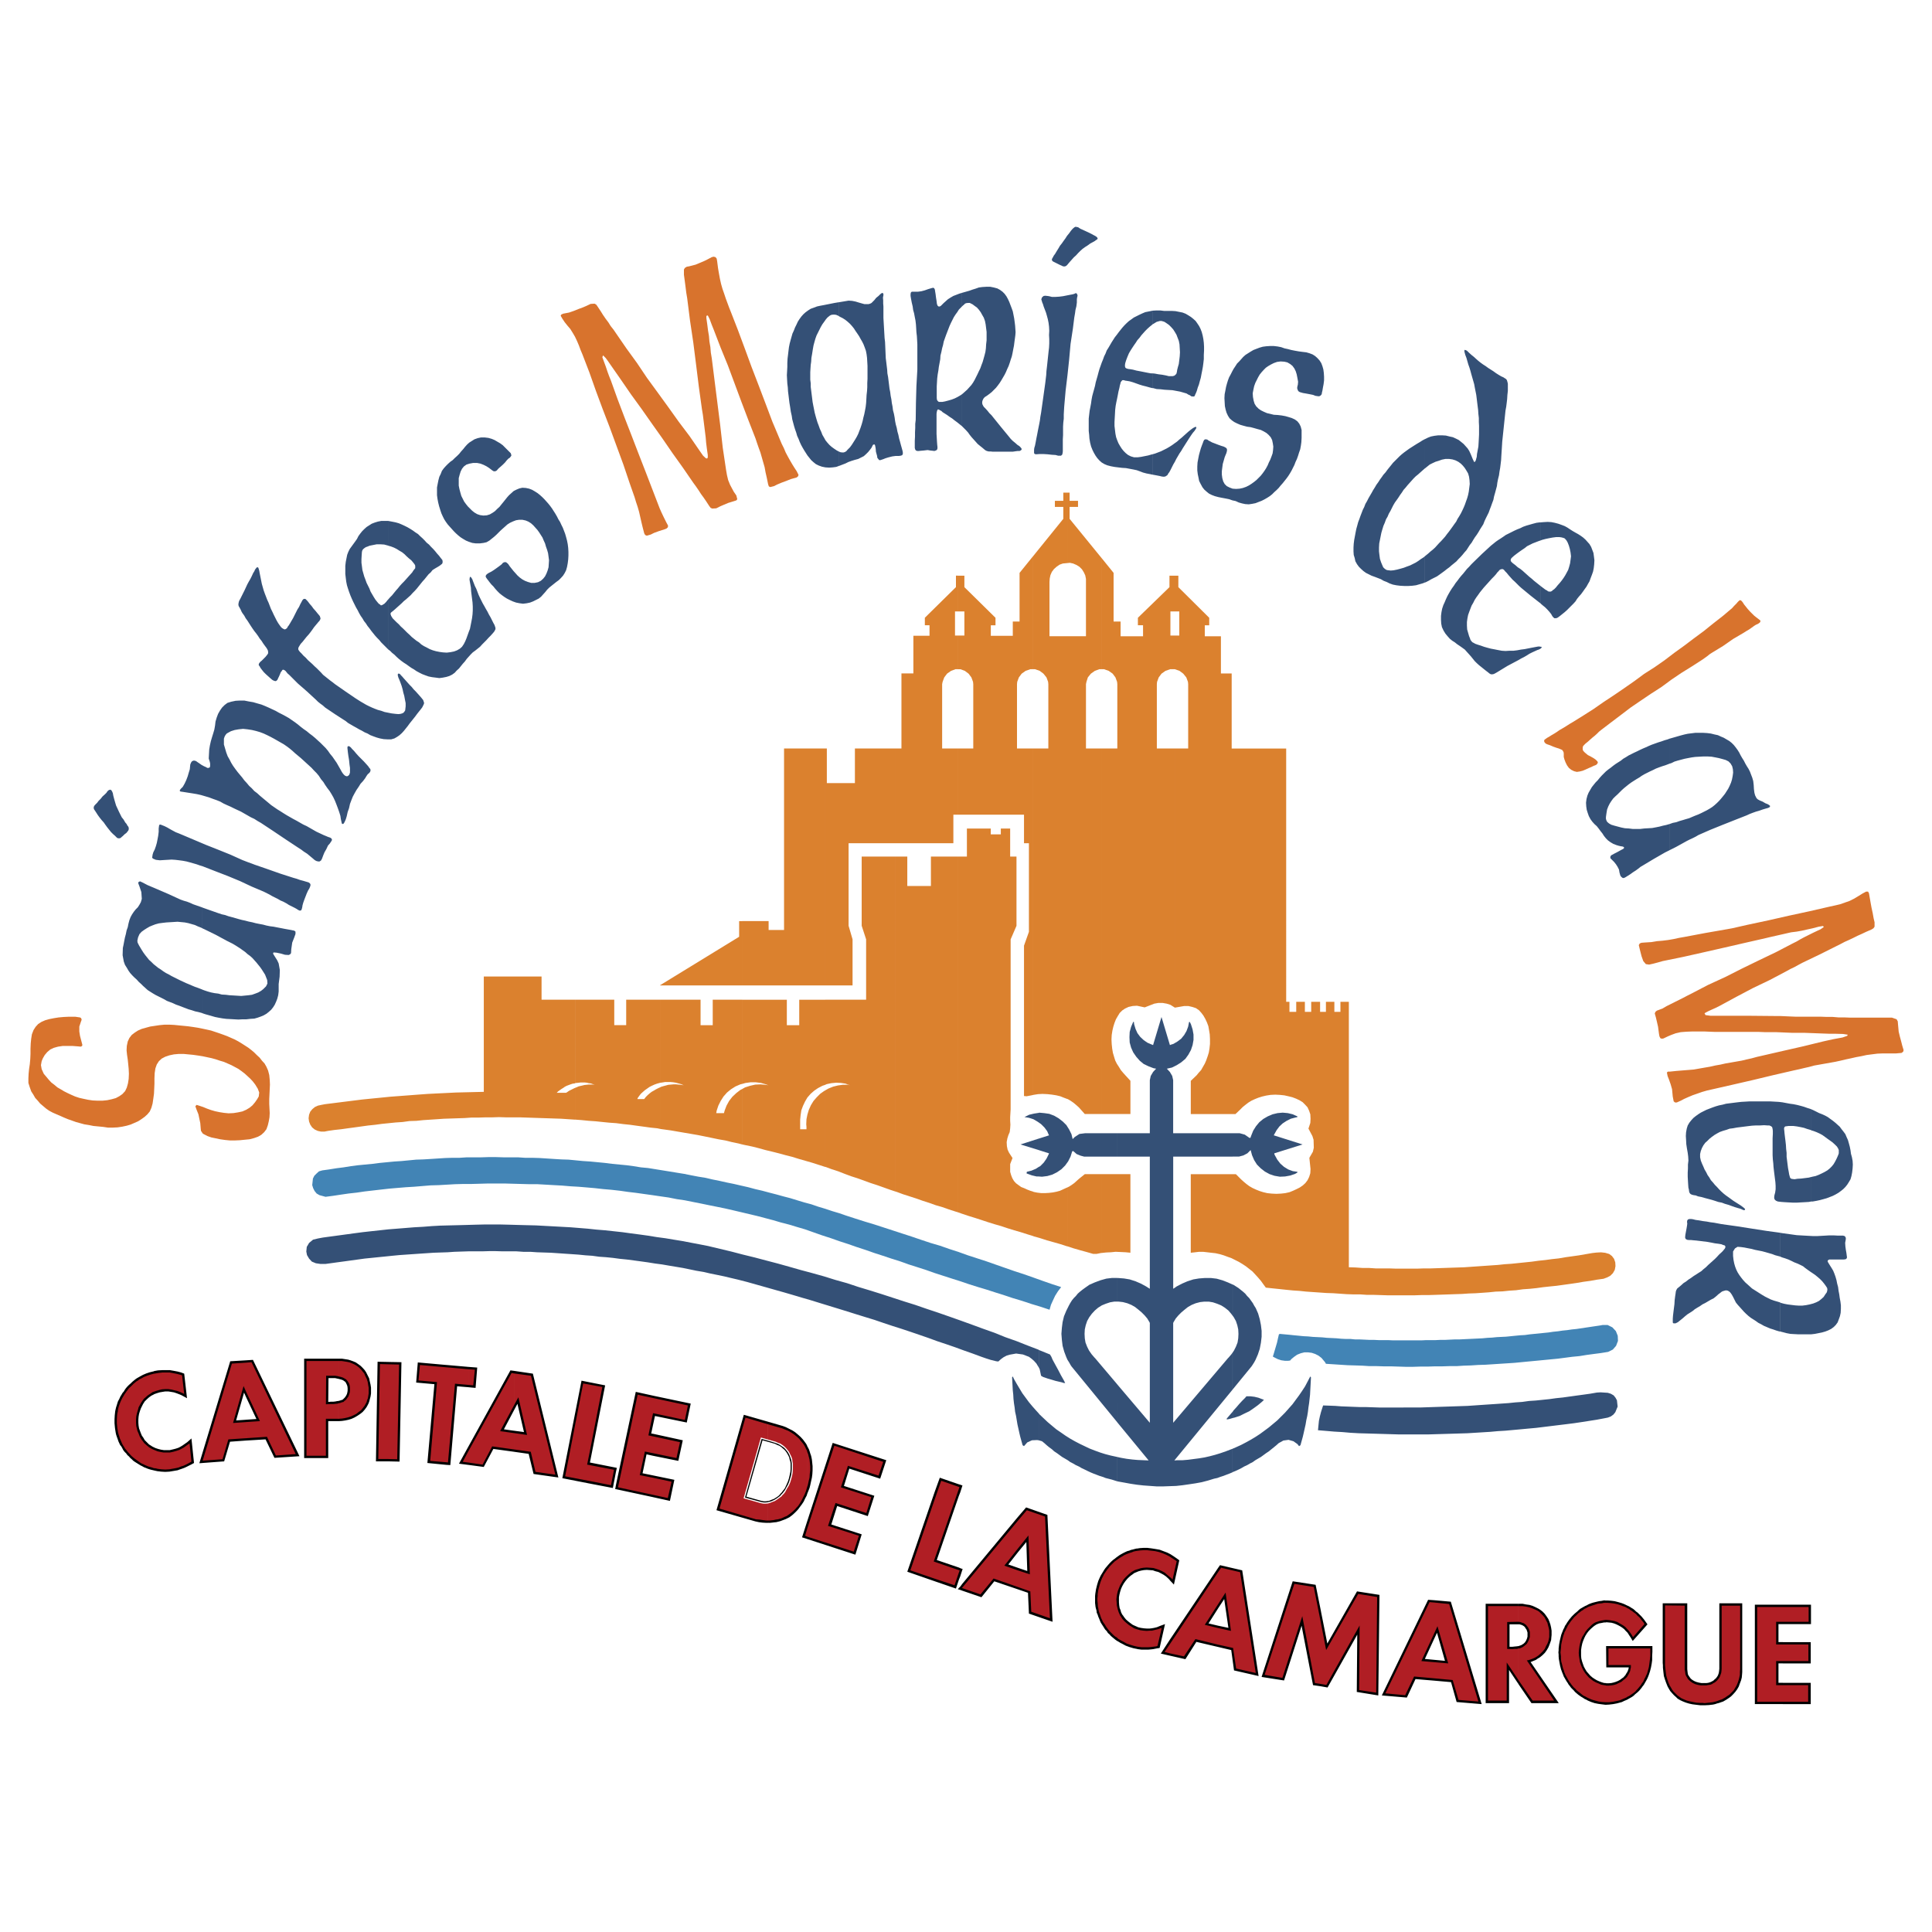 <svg xmlns="http://www.w3.org/2000/svg" width="2500" height="2500" viewBox="0 0 192.756 192.756"><g fill-rule="evenodd" clip-rule="evenodd"><path fill="#fff" d="M0 0h192.756v192.756H0V0z"/><path d="M175.197 169.9h5.344v-1.889h-3.221v-2.17h3.221v-1.891h-3.221v-2.029h3.244v-1.703h-5.367v9.682zm-23.705-2.099v-3.453h.068l.117-.047.164-.07.115-.068.141-.094.141-.141.094-.141.068-.139.07-.141.047-.209v-.443l-.047-.141-.07-.164-.047-.117-.092-.115-.094-.117-.094-.07-.139-.07-.117-.07-.094-.021-.094-.023h-.139v-1.82h.396l.35.047.35.07.303.092.281.117.279.141.164.141.186.139.211.188.186.256.164.258.117.279.094.279.068.281.047.279v.444l-.023.209-.023.234-.068.209-.094.258-.117.279-.164.258-.162.232-.234.234-.232.209-.211.141-.186.092-.211.117-.256.094-.188.047 2.777 4.061h-2.451l-1.351-2.011zm14.512-7.723v5.834l.023.232v.232l.047.445.047.373.094.35.117.326.162.35.07.164.164.256.162.188.188.209.209.188.164.141.256.162.258.141.279.094.305.092.35.07.35.07.396.023.42.023.42-.047.42-.047.188-.047.209-.068.164-.047.186-.07.211-.07.164-.094.162-.07.234-.162.209-.164.211-.209.186-.211.188-.256.162-.281.117-.279.094-.303.07-.258.023-.279.023-.256.023-.281v-6.463h-2.078v6.416l-.021.234-.025.162-.068.188-.07.141-.094.162-.117.164-.115.094-.117.115-.117.07-.141.094-.139.023-.188.07-.209.023h-.514l-.258-.047-.279-.07-.209-.117-.188-.117-.164-.115-.115-.117-.094-.141-.07-.115-.047-.094-.023-.117-.023-.211-.023-.232v-6.463h-2.219v-.001zm-5.647 4.27v1.891h2.287l-.07.279-.047.141-.07.209-.115.188-.117.164-.07.092-.094.117-.162.117-.211.139-.209.141-.258.094-.232.07-.234.047-.256.023h-.234l-.232-.047-.256-.07-.258-.07-.256-.141-.234-.139-.232-.164-.211-.162-.186-.188-.164-.234-.162-.256-.141-.256-.117-.258-.07-.279-.07-.305-.045-.279v-.303l.023-.281.045-.326.07-.35.094-.303.117-.281.117-.256.162-.256.188-.234.209-.209.211-.211.115-.07.164-.094.117-.068.256-.117.258-.047.256-.047.256-.023.258.023.256.023.258.07.256.094.232.115.211.117.164.117.186.162.117.117.141.117.115.141.164.256.141.211.139.232 1.283-1.494-.162-.232-.094-.164-.117-.115-.115-.164-.141-.141-.141-.139-.115-.117-.141-.117-.141-.115-.162-.094-.141-.117-.164-.094-.162-.07-.141-.094-.164-.068-.186-.07-.164-.07-.326-.094-.373-.094-.328-.047-.373-.021h-.35l-.209.045-.211.023-.209.047-.352.094-.186.047-.164.07-.164.07-.162.068-.164.094-.162.07-.164.094-.141.117-.139.094-.164.115-.117.117-.141.117-.139.139-.117.141-.141.141-.115.139-.117.164-.094.164-.092.162-.094.164-.094.162-.07.164-.07.188-.094.162-.047.188-.068.186-.094.375-.07.373-.023.373-.023.396.023.42.023.256.023.211.07.396.117.35.045.188.07.186.094.164.07.164.07.186.094.164.092.162.094.141.117.164.117.139.115.164.117.117.141.139.115.141.164.141.164.141.139.092.141.117.164.094.162.094.164.092.164.07.162.07.141.047.35.141.35.07.35.045.352.023h.35l.396-.047.373-.068.35-.094.164-.07.164-.047.162-.07.164-.07.162-.092.141-.094.164-.094.162-.117.141-.139.164-.117.115-.117.141-.117.117-.139.094-.141.092-.141.117-.139.094-.164.094-.164.094-.162.092-.164.07-.162.07-.188.094-.35.094-.35.068-.35.047-.375.023-.396.023-.42v-.444h-4.411v-.002zm-8.865-4.223v1.82-.023l-1.027.023.023 2.449.396.023.209-.023.234-.023.164-.023v3.453l-1.051-1.562v3.57h-2.1v-9.684h3.152zm-8.33 7.443v-1.844l1.166.094-.934-3.244-.232.514v-3.312l1.492.139 3.01 9.986-2.24-.209-.559-1.984-1.703-.14zm0-7.793v3.312l-1.191 2.543 1.191.094v1.844l-2.008-.188-.863 1.867-2.264-.188 4.551-9.332.584.048zm-21.631 4.411v-1.891l1.143.279-.467-3.359-.676 1.049v-3.615l.256-.373 2.055.488 1.562 10.314-2.17-.537-.303-2.029-1.4-.326zm6.51 3.359l1.844-5.811 1.213 6.301 1.283.186 3.15-5.6-.047 6.09 1.938.303.092-9.775-2.076-.326-3.057 5.389-1.213-6.09-2.123-.326-3.01 9.334 2.006.325zm-6.51-10.897v3.615l-1.143 1.773 1.143.258v1.891l-2.217-.514-1.119 1.727-1.424-.328v-1.307l4.76-7.115zm-4.76.887l.047.07.232.232.49-2.123-.209-.141-.305-.209-.256-.164v2.335h.001zm0-2.334v2.334l-.047-.047-.094-.094-.232-.188-.258-.186-.256-.141-.279-.141-.281-.115-.279-.07-.305-.023-.326-.023-.303.023-.279.047-.281.07-.279.115-.164.07-.139.094-.234.188-.209.186-.164.164-.164.209-.186.258-.141.279-.141.279-.092.305-.07.279-.047.281v.488l.023.328.047.279.094.232.068.211.117.234.094.162.094.117.186.232.234.211.232.186.258.164.256.141.258.115.303.07.326.047.303.023h.305l.209-.023.256-.07.305-.07.279-.092.303-.117-.488 2.1-.211.023-.35.07-.211.023-.232.023h-.679l-.373-.047-.42-.094-.396-.117-.35-.139-.35-.164-.188-.117-.139-.092-.188-.117-.141-.094-.162-.117-.141-.115-.141-.141-.139-.141-.141-.139-.117-.164-.162-.164-.117-.186-.117-.164-.094-.164-.094-.162-.068-.188-.094-.162-.07-.211-.094-.209-.068-.211-.023-.186-.047-.164-.047-.188-.023-.373-.023-.209v-.258l.023-.232v-.211l.07-.42.115-.49.117-.35.164-.373.094-.188.092-.162.094-.211.117-.162.117-.141.115-.141.141-.162.164-.164.162-.188.188-.162.162-.117.141-.117.141-.115.162-.094.188-.117.186-.094.211-.092.188-.094.186-.07.164-.047.186-.047.188-.047.164-.047.35-.045.326-.023h.373l.373.045.443.047.396.094.352.117.35.141.35.186.045.03zm0 8.563l-.77 1.145.77.162v-1.307zm-15.259-5.319v-1.938l1.119.373-.117-3.383-1.002 1.236v-3.15l.887-1.049 1.982.676.514 10.43-2.123-.746-.094-2.053-1.166-.396zm0-6.861v3.15l-1.121 1.377 1.121.396v1.938l-2.334-.816-1.307 1.609-2.03-.723v-.094l5.671-6.837zm-5.671 5.203l.047-.186-.047-.023v.209zm0-8.375v-.141l.047.023-.047.118zm0-.141v.141l-2.52 7.303 2.52.863v.209l-.537 1.541-4.643-1.588 3.173-9.168 2.007.699zm0 10.151v.094l-.07-.025.07-.069zm-15.283-4.994v-1.33l2.613-8.004 5.086 1.658-.513 1.609-3.08-.98-.607 1.938 3.034.98-.583 1.795-3.057-1.002-.677 2.076 3.057.98-.583 1.797-4.69-1.517zm0-4.737l.07-.258.093-.279.07-.303.094-.443.046-.35.023-.373v-.399l-.023-.232v-.211l-.046-.209-.047-.232-.047-.188-.046-.164-.07-.186-.07-.188-.046-.117v4.132h-.001zm0-4.13v4.131l-.023.07-.163.396-.14.303-.164.281-.163.279-.187.303-.141.141-.14.141-.233.256-.256.209-.257.188-.163.094-.187.117-.187.07-.163.045-.187.07-.187.047-.187.047-.21.023-.21.023-.187.023h-.187v-1.82l.164-.047.233-.094.257-.092.256-.164.257-.188.14-.092.117-.141.14-.141.116-.141.094-.162.093-.188.21-.35.14-.326.093-.326.093-.352.046-.303.023-.326v-.56l-.047-.209-.023-.234-.093-.256-.117-.234-.117-.232-.164-.211-.117-.141-.164-.162-.209-.164-.21-.139-.21-.07-.256-.117-.747-.211v-1.656l1.424.42.303.117.326.141.304.186.28.188.28.209.233.234.233.256.21.258.093.162.117.164.093.186.028.071zm0 7.537v1.33l-.397-.117.397-1.213zm-3.92-10.127v1.656l-.723-.209-1.727 6.066 1.727.49.28.047h.187l.233-.023h.023v1.82h-.187l-.373-.047-.35-.023-.327-.047-3.757-1.096 2.66-9.287 2.334.653zm-25.363 2.754v-1.844l1.167.141-.77-3.289-.396.746v-3.594l1.796.256 2.473 10.127-2.24-.303-.467-2.006-1.563-.234zm10.243 3.757l5.227 1.096.373-1.844-3.126-.652.443-2.123 3.15.676.374-1.844-3.126-.676.443-2.008 3.126.678.35-1.658-5.227-1.119-2.007 9.474zm-5.273-1.097l4.807.934.35-1.773-2.66-.537 1.494-7.699-2.147-.42-1.844 9.495zm-4.97-10.5v3.594l-1.167 2.24 1.167.162v1.844l-2.1-.279-.957 1.797-1.493-.211v-1.471l4.27-7.699.28.023zm-4.55 1.4l.607.047.163-1.773-.77-.07v1.796zm0-1.797v1.797l-1.237-.117-.677 7.863-2.03-.164.7-7.887-1.843-.162.163-1.773 4.924.443zm0 8.073l-.747 1.354.747.117v-1.471zm-13.02-2.893v-1.773h.023l.21-.023.163-.07.117-.047.047-.047.07-.045.07-.07.07-.07.093-.141.07-.115.07-.164.07-.188.023-.162v-.282l-.023-.162-.046-.164-.047-.117-.023-.07-.07-.092-.046-.07-.047-.023-.046-.047-.07-.07-.117-.07-.14-.047-.163-.045-.187-.047-.07-.023v-1.75h.42l.28.045.327.049.21.045.233.094.257.117.257.141.233.209.21.211.163.186.117.211.163.256.117.326.093.305.07.303.046.279V139.035l-.046.279-.047.258-.07.164-.07.209-.093.186-.117.211-.164.234-.209.209-.234.211-.256.162-.257.164-.303.117-.303.092-.28.07-.327.047-.326.023h-.095v-.003zm3.92 4.014l2.124.023.187-9.684-2.146-.047-.165 9.708zm-3.92-10.01v1.75l-.257-.047H32.655l-.023 2.613.373-.023h.257l.187-.023.257-.047v1.773h-1.073v3.688h-2.17v-9.684h3.242zm-9.123 7.933v-1.844l1.167-.094-1.167-2.496v-3.338l.56-.047 4.527 9.381-2.24.164-.863-1.867-1.984.141zm0-7.771v3.338l-.257-.561-.91 3.221 1.167-.07v1.844l-1.727.115-.561 1.984-2.24.139 3.01-9.916 1.518-.094zm-5.578 7.91l-.256.234-.233.162-.256.164-.233.141-.187.092-.28.094-.303.094-.327.07h-.583l-.303-.047-.28-.07-.28-.117-.28-.115-.257-.141-.14-.117-.14-.115-.187-.188-.117-.141-.164-.209-.14-.258-.14-.279-.093-.279-.047-.211-.07-.256-.023-.305v-.326l.023-.303.046-.303.094-.305.093-.256.093-.188.14-.256.187-.258.093-.139.14-.117.21-.188.233-.162.257-.141.28-.117.327-.092.28-.07.304-.023h.303l.303.047.28.07.303.068.28.117.14.047.117.07.303.162-.256-2.146-.21-.092-.373-.094-.35-.07-.374-.07h-.77l-.396.047-.42.07-.396.094-.327.115-.326.141-.304.141-.14.092-.164.094-.164.117-.14.117-.14.115-.163.141-.164.164-.163.162-.117.164-.117.141-.117.139-.093.164-.117.164-.116.209-.117.234-.07.232-.093.164-.046.186-.07.188-.046.186-.023.211-.047.211-.023.209-.023.373v.396l.046.467.07.443.046.211.07.209.093.234.07.209.163.35.093.141.093.164.093.162.14.164.14.186.14.164.14.141.14.139.14.117.14.117.14.141.187.115.21.117.187.117.163.094.163.092.187.07.164.047.187.07.163.047.21.047.187.047.21.047.396.045.374.023.396-.023.443-.068.35-.07.187-.047.21-.07.256-.094.21-.115.187-.07.327-.164.164-.117-.21-2.148z" fill="#b01e24"/><path d="M163.951 95.888l.256.303.328.047.42-.094.443-.117.49-.139 2.053-.42 2.076-.466 2.055-.467 2.029-.467 2.053-.467.49-.117.514-.116.514-.117.512-.117.514-.117.561-.07.514-.093.514-.116.537-.117.629-.164.42-.07.094.093-.326.233-.305.14-.443.21-.42.21-.42.209-.396.21-.396.233-.42.21-1.656.863-1.703.816-1.68.817-1.658.84-1.727.793-1.656.863-.42.211-.396.209-.42.211-.42.209-.42.211-.42.209-.396.234-.561.209-.141.117-.07.164.117.42.094.396.117.514.092.699.047.256.094.188.141.047.162-.023.445-.211.326-.139.443-.164.514-.117.582-.045.584-.023h1.166l.561.023.561.021h4.339l.582.023h1.122l.537.023.535.023.584.023h1.212l.607.023.605.023.607.023.631.023h.605l.771.023.467.07-.049.117-.465.162-.375.07-.512.094-.537.117-.514.115-2.006.49-2.055.467-2.029.467-.514.117-.514.141-.514.115-.488.117-.537.094-.537.094-.537.092-.514.117-.535.094-.514.117-.537.092-.537.094-.535.094-.561.047-.584.047-.582.047-.654.068h-.209l-.094.094.07.35.139.352.164.465.141.492.068.723.094.49.141.115h.162l.42-.186.305-.164.42-.188.443-.186.467-.162.467-.164.488-.141.514-.117 2.055-.467 2.029-.467 2.029-.488 2.031-.467.537-.117.488-.117.514-.117.514-.139 2.1-.373.537-.117.49-.117.537-.115.514-.117.512-.094.537-.117.537-.07.537-.068.559-.023h1.307l.537-.047.164-.117.047-.164-.141-.467-.094-.373-.139-.514-.117-.488-.07-.748-.023-.279-.117-.211-.467-.162h-4.199l-.584-.023h-.561l-.559-.047h-.584l-.605-.023H179.164l-.559-.023-.514-.023-.514-.023h-.537l-2.449-.023h-3.921l-.514-.07-.094-.186.35-.188.35-.162.422-.188.418-.211 1.635-.887 1.633-.863 1.703-.816 1.633-.863.42-.232.398-.188.42-.232.396-.211 1.703-.816 1.68-.84.42-.21.396-.21.42-.187.443-.21.42-.21.42-.187.443-.21.537-.233.188-.117.115-.164v-.443l-.094-.396-.092-.514-.117-.537-.094-.513-.117-.677-.045-.256-.094-.164h-.188l-.35.187-.49.303-.396.233-.42.21-.467.164-.467.164-.49.116-.537.117-2.029.466-2.053.443-2.053.466-2.078.443-.514.117-.512.116-.514.117-.514.093-2.146.374-2.1.396-.537.094-.537.117-.537.093-.559.07-.561.047-.561.093-.723.046-.281.023-.162.07-.094.163.094.396.07.28.115.443.17.475zm-9.31-21.536l.328.14.326.117.232.07.164.07.164.07.068.094.07.116.023.14v.351l.07.257.117.303.141.28.186.257.232.187.281.14.279.07.305-.046.279-.07.279-.117.305-.14.279-.117.232-.117.141-.047.141-.07.094-.117.045-.093-.045-.117-.094-.093-.094-.093-.211-.14-.279-.164-.279-.14-.164-.14-.117-.093-.115-.117-.094-.117-.023-.14v-.117l.023-.14.094-.117.162-.164.234-.187.232-.21.211-.187.232-.187.234-.21.209-.21.234-.187.979-.747.957-.724.98-.747 1.027-.7 1.002-.676 1.051-.677.98-.723 1.002-.677 1.051-.653 1.051-.677.232-.164.258-.187.232-.187.256-.164 1.074-.653 1.004-.7 1.072-.63.256-.163.281-.164.232-.163.258-.187.186-.117.164-.07.117-.07.117-.094.045-.093v-.094l-.094-.07-.115-.093-.188-.14-.232-.187-.211-.21-.209-.21-.211-.234-.186-.233-.188-.233-.117-.187-.092-.116-.094-.093-.117-.023-.094.07-.117.117-.139.164-.211.21-.209.233-.91.77-.957.747-.957.77-.98.723-.955.723-1.004.724-.98.747-1.004.7-1.025.653-.98.724-1.004.7-1.025.7-1.027.677-1.004.7-1.025.653-1.051.653-.279.163-.258.164-.256.163-.279.164-.281.163-.232.164-.258.164-.279.163-.258.163-.209.117-.117.093-.115.07-.047.117.021.117.07.093.07.07.141.07.283.096zm-98.536-42.56l.233.35.28.351.28.327.233.373.233.397.21.443.187.443.164.443.186.443.7 1.82.653 1.844.677 1.82.7 1.82.677 1.844.677 1.843.63 1.867.163.466.164.467.164.467.14.466.164.49.14.49.116.513.117.514.117.49.164.63.093.164.163.07.396-.117.327-.164.443-.163.583-.187.233-.094.117-.117.023-.163-.187-.35-.256-.514-.21-.443-.187-.42-.7-1.82-.7-1.82-.7-1.797-.7-1.82-.7-1.796-.7-1.844-.653-1.82-.187-.467-.163-.443-.163-.49-.164-.443-.187-.514.07-.187.257.257.21.28.257.374 1.026 1.47 1.027 1.494 1.05 1.447 1.05 1.493 1.026 1.447 1.027 1.494 1.05 1.47 1.027 1.493.257.35.256.373.257.397.256.35.257.374.303.466.14.187.163.07.397-.023.42-.21.327-.14.443-.187.606-.187.21-.07.093-.116-.093-.374-.257-.373-.164-.304-.21-.396-.187-.466-.117-.49-.093-.537-.327-2.193-.256-2.263-.28-2.217-.28-2.216-.281-2.24-.093-.56-.047-.56-.093-.537-.047-.56-.094-.56-.07-.56-.093-.653v-.233l.14-.046.187.373.209.56.187.467.7 1.82.723 1.774.677 1.819.677 1.82.7 1.843.7 1.796.163.49.163.467.163.443.141.49.14.49.14.49.093.514.117.513.14.677.07.21.14.07.373-.093.327-.164.444-.187.443-.163.467-.187.583-.164.14-.117.047-.14-.187-.374-.187-.28-.233-.373-.233-.397-.233-.42-.21-.396-.187-.443-.21-.42-.187-.443-.747-1.773-.677-1.797-.7-1.843-.7-1.82-.676-1.843-.677-1.82-.7-1.797-.187-.467-.163-.443-.164-.443-.163-.49-.164-.467-.14-.49-.116-.514-.094-.513-.093-.537-.093-.724-.047-.256-.116-.14-.187-.047-.187.047-.396.21-.326.163-.443.187-.443.187-.63.164-.257.046-.187.117-.094.163v.514l.094.7.07.536.07.56.093.56.28 2.217.327 2.193.28 2.217.279 2.24.304 2.193.093.56.07.56.07.56.07.56.07.56.047.56.07.56.093.654v.257l-.07.093-.117-.023-.28-.256-.327-.467-1.026-1.493-1.074-1.423-1.05-1.47-1.05-1.447-1.073-1.47-1.003-1.493-1.05-1.447-1.027-1.493-.256-.374-.28-.351-.233-.373-.28-.373-.257-.374-.233-.374-.326-.49-.117-.164-.163-.093-.397.023-.443.209-.327.14-.443.163-.466.187-.467.163-.607.117-.187.094-.046.116.165.28zm-53.13 76.696l.14.396.21.326.187.326.257.281.233.279.303.258.303.256.304.211.35.186.374.164.374.162.373.164.396.164.397.139.396.141.42.117.42.115.443.07.467.094.489.047.49.047.467.07h.49l.466-.023.467-.07.443-.094.396-.117.374-.162.373-.164.327-.209.326-.234.28-.256.233-.281.163-.373.117-.42.07-.467.07-.512.023-.492.023-.512v-.537l.023-.514.07-.467.14-.396.21-.326.28-.258.351-.186.42-.141.443-.094.49-.045h.49l.466.045.49.047.49.07.443.07.443.094.443.094.42.115.419.141.397.117.373.162.374.164.35.186.35.188.327.234.303.232.28.256.28.258.257.279.233.303.257.42.14.375-.047.396-.163.279-.21.303-.257.305-.28.232-.35.211-.374.162-.443.094-.443.07-.49.023-.467-.047-.443-.07-.443-.094-.396-.115-.397-.141-.396-.164-.49-.162-.164-.047-.117.141.117.326.187.467.093.443.094.443.046.559.023.211.187.279.443.234.396.141.443.092.443.094.489.07.49.047h.49l.514-.023.466-.047.49-.047.444-.117.396-.139.327-.188.28-.256.233-.305.14-.396.094-.396.07-.396.023-.42-.023-.443-.024-.49v-.467l.024-.49.023-.488.023-.469-.023-.488-.047-.467-.116-.443-.164-.373-.187-.328-.257-.279-.233-.303-.28-.258-.28-.279-.28-.234-.303-.232-.327-.211-.326-.209-.35-.211-.35-.186-.373-.164-.374-.164-.374-.139-.396-.141-.42-.141-.42-.139-.42-.094-.443-.094-.467-.094-.443-.068-.49-.07-.466-.047-.49-.047-.466-.047-.467-.023h-.49l-.49.047-.467.07-.467.07-.42.115-.42.117-.374.164-.327.209-.303.234-.233.303-.163.35-.093.443-.023.443.046.443.07.467.046.443.047.49.023.49-.023.514-.07.443-.117.42-.164.35-.28.303-.303.211-.35.186-.42.117-.443.094-.467.047h-.49l-.49-.023-.467-.07-.443-.094-.42-.094-.42-.139-.374-.164-.35-.162-.373-.188-.35-.209-.327-.188-.303-.258-.303-.232-.257-.279-.233-.281-.257-.303-.21-.467-.07-.396.07-.396.117-.279.187-.328.256-.303.304-.256.35-.164.42-.117.466-.07h.98l.607.047.21.023.14-.07.023-.117-.093-.35-.14-.535-.07-.443v-.49l.163-.49.07-.188-.047-.162-.116-.07-.467-.07h-.67l-.49.023-.513.047-.443.07-.467.092-.42.117-.374.164-.326.209-.257.281-.21.326-.163.42-.07.443-.047.467-.023.537v.514l-.023.512-.047.514-.07.467-.047.467-.023.467v.467l.14.443z" fill="#d8732d"/><path d="M177.881 170.018v-.232h2.52v-1.656h-2.52v-.234h2.777v2.123h-2.777v-.001zm0-4.061v-.232h2.543v-1.656h-2.543v-.234h2.777v2.123h-2.777v-.001zm0-3.92v-.232h2.566v-1.471h-2.566v-.232h2.801v1.936h-2.801v-.001zm0-1.935v.232h-2.566v9.451h2.566v.232h-2.799v-9.916h2.799v.001zm0 1.703h-.676v2.264h.676v-.234h-.443v-1.797h.443v-.233zm0 3.92h-.676v2.404h.676v-.234h-.443v-1.938h.443v-.232zm-8.004 4.41v-.235l.188.023.396-.045.42-.047.188-.047.186-.047.188-.07.188-.07.162-.047.164-.094.162-.092.234-.164.186-.117.211-.209.209-.211.141-.232.164-.281.115-.279.094-.279.07-.281.047-.232v-.256l.023-.281v-6.346h-1.844v6.299l-.023.258-.023.162-.07.188-.068.186-.117.188-.117.141-.117.115-.139.117-.141.07-.141.094-.162.07-.188.023-.232.045h-.352v-.232h.352l.186-.023.164-.047.117-.047.139-.07.117-.068.117-.117.117-.094.092-.117.094-.139.07-.164.047-.164.023-.162.023-.211v-6.533h2.285v6.861l-.021.279-.023.256-.07.281-.117.303-.117.326-.162.281-.188.256-.209.232-.211.211-.188.141-.279.186-.162.094-.164.094-.211.07-.186.068-.188.047-.209.07-.211.047-.396.047-.443.023h-.19v-.002zm0-2.217v.232h-.186l-.279-.045-.258-.07-.256-.117-.211-.141-.162-.139-.117-.117-.094-.164-.07-.115-.047-.094-.047-.141-.021-.209-.047-.234V160.195l-1.961-.023v5.972l.023.232.047.422.047.373.094.326.115.35.141.326.094.141.141.256.139.188.211.211.186.186.164.117.232.162.258.117.279.117.279.07.328.07.35.07.396.021h.232v.234h-.256l-.396-.047-.373-.047-.326-.07-.305-.092-.303-.117-.256-.117-.281-.164-.162-.162-.211-.188-.211-.232-.162-.188-.164-.279-.092-.164-.141-.35-.117-.326-.117-.373-.047-.396-.047-.445v-.232l-.021-.232v-5.951h2.449v6.58l.023.211.023.186.023.117.047.094.047.07.115.162.07.094.141.117.186.115.211.094.256.07.258.047h.139zm-9.705 2.17v-.256h.35l.396-.047.35-.07.326-.07.164-.07.164-.07.162-.07.164-.068.141-.094.162-.07.164-.117.141-.092.162-.117.141-.117.117-.141.115-.115.117-.141.117-.141.094-.115.092-.164.117-.141.07-.139.07-.164.094-.164.068-.162.094-.188.094-.326.094-.35.047-.352.047-.35.045-.396v-.747h-4.176v1.656h2.24v.234l-.047.186-.023.164-.094.209-.115.211-.117.186-.094.094-.094.094-.186.141-.188.162-.256.117-.234.117-.232.07-.258.045-.256.023h-.258l-.092-.023v-.232l.115.023h.211l.256-.023.211-.047.232-.07.234-.094.209-.115.188-.141.164-.117.068-.092.094-.094.094-.164.117-.186.07-.164.045-.141.023-.139h-2.24l-.021-2.125h4.619V164.79l-.023.42v.42l-.047.352-.07.373-.094.373-.115.35-.07.188-.07.162-.094.188-.092.162-.094.164-.094.164-.117.139-.094.141-.115.141-.117.139-.141.141-.139.117-.141.115-.141.141-.162.117-.164.094-.164.092-.162.094-.164.07-.164.07-.186.094-.164.045-.35.094-.373.07-.396.047-.371.021zm0-8.213v-.258h.115l.258.023.279.047.258.047.279.094.232.141.211.115.188.117.209.164.117.139.117.117.115.141.188.256.141.234.045.092 1.145-1.307-.094-.162-.117-.141-.115-.141-.094-.139-.141-.141-.141-.117-.115-.139-.141-.117-.141-.094-.139-.115-.164-.094-.141-.117-.162-.07-.141-.094-.164-.07-.162-.045-.164-.07-.35-.117-.326-.07-.352-.047-.35-.023h-.186v-.232h.209l.35.023.373.047.352.092.326.094.188.07.162.07.188.094.162.07.164.092.141.094.162.094.141.117.141.139.162.117.117.117.141.139.139.141.117.141.117.141.117.162.232.326-1.471 1.658-.209-.352-.141-.209-.162-.256-.117-.117-.117-.117-.094-.117-.209-.162-.141-.094-.209-.117-.234-.117-.232-.092-.258-.07-.232-.023-.258-.023-.114.021zm0-2.193v.232h-.141l-.211.047-.232.023-.209.023-.328.117-.162.047-.188.07-.164.045-.139.07-.164.094-.162.07-.141.117-.164.094-.139.115-.141.094-.117.117-.141.139-.139.117-.117.141-.117.139-.117.141-.115.164-.094.139-.117.164-.068.164-.094.162-.07.164-.094.164-.047.162-.07.188-.047.162-.092.375-.07.35-.023.373-.047.396.047.396v.256l.023.234.094.35.092.373.07.164.047.188.07.162.07.164.094.162.092.164.094.164.094.162.117.141.094.141.115.139.117.141.139.117.141.162.141.117.162.117.141.117.141.115.141.094.162.07.164.094.141.068.162.07.164.07.326.094.35.094.326.047.352.023v.256l-.373-.047-.352-.047-.35-.07-.35-.115-.164-.07-.162-.07-.164-.094-.162-.07-.164-.115-.164-.094-.139-.094-.164-.117-.164-.139-.162-.141-.117-.141-.141-.139-.141-.141-.115-.164-.117-.139-.094-.164-.115-.164-.094-.162-.094-.164-.094-.162-.07-.188-.07-.164-.068-.186-.07-.188-.094-.373-.07-.373-.047-.258-.023-.256v-.817l.047-.396.07-.373.094-.396.047-.188.07-.188.068-.162.07-.188.094-.162.07-.188.117-.164.094-.162.115-.164.117-.162.117-.141.115-.141.141-.141.141-.139.139-.117.141-.117.141-.139.141-.117.162-.094.164-.094.162-.092.164-.07.164-.094.162-.07.188-.07.162-.047.375-.092.209-.047.211-.023.232-.047h.162v.006zm0 1.935l-.141.023-.279.047-.258.07-.279.094-.141.07-.139.094-.141.115-.211.211-.209.209-.188.234-.162.279-.164.258-.117.279-.092.326-.07.326-.047.352-.023.303.023.303.047.303.047.305.092.279.117.279.141.281.162.256.188.234.186.209.234.188.209.162.258.141.279.117.258.117.279.047.141.021v-.232h-.117l-.234-.07-.256-.094-.256-.115-.234-.141-.209-.141-.211-.186-.162-.188-.188-.211-.141-.232-.139-.256-.094-.258-.094-.279-.07-.279-.023-.281v-.56l.047-.326.07-.326.094-.279.117-.281.115-.232.164-.258.162-.209.211-.211.211-.186.115-.094.141-.094.117-.07.232-.092.258-.047.232-.047h.141v-.257h.001zm-4.668 8.307v-.024.024zm0-5.274v.42l-.023-.209.023-.211zm0 5.25l-2.799-4.082h.023l.279-.117.232-.094.164-.117.234-.139.256-.211.234-.232.186-.258.164-.279.115-.279.094-.258.07-.209.023-.281.023-.209v-.443l-.047-.303-.07-.305-.094-.279-.115-.279-.188-.281-.186-.256-.211-.211-.211-.162-.186-.117-.279-.141-.305-.139-.303-.094-.35-.047-.35-.07H151.487v.234h.397l.35.045.326.07.279.094.281.117.256.115.188.117.162.164.188.186.188.211.139.279.141.258.07.279.07.256.047.258v.631l-.047.232-.047.209-.094.234-.141.256-.115.258-.188.232-.211.211-.232.209-.209.141-.164.094-.211.092-.256.094-.234.07h-.092l2.729 4.014h-2.146l-1.422-2.053v.396l1.305 1.912h2.707v-.023h.003zm-4.012-5.435v-.234h.021l.117-.045.141-.047.117-.07.139-.094.117-.117.094-.139.047-.094.068-.164.047-.186v-.399l-.047-.139-.045-.141-.07-.094-.07-.115-.07-.094-.094-.07-.115-.07-.117-.047-.094-.023-.07-.023h-.115v-.256h.021l.117.023.117.023.094.047.162.047.141.092.117.094.092.117.094.117.07.139.07.164.047.164V163.322l-.07.209-.07.164-.07.139-.092.164-.164.141-.141.115-.139.094-.164.07-.141.047h-.092zm0-4.457v.234h-3.035v9.426h1.867v-3.803l1.168 1.75v.396l-.934-1.4v3.312h-2.334v-9.916h3.268v.001zm0 1.797l-1.121.023v2.684l.514.023.232-.023h.234l.141-.047v-.234l-.164.023-.234.023-.209.023h-.279v-2.24h.887v-.255h-.001zm-8.33 5.879v-.232l1.771.164.584 1.982 1.984.164-2.918-9.73-1.422-.141v-.232l1.586.141 3.08 10.219-2.498-.209-.559-1.984-1.608-.142zm0-1.842l1.328.115-1.072-3.709-.256.561v.535l.209-.441.793 2.799-1.002-.094v.234zm0-6.184v.232l-.537-.047-4.41 9.102 1.982.186.887-1.865 2.078.186v.232l-1.938-.162-.863 1.844-2.496-.211 4.619-9.543.678.046zm0 3.151l-1.354 2.916 1.354.117v-.234l-1.004-.094 1.004-2.17v-.535zm-11.365 5.435v-.232l.537.094 3.314-5.928-.047 6.439 1.703.258.094-9.543-1.891-.305-3.197 5.6-.514-2.658v-1.191l.631 3.197 2.963-5.203 2.24.35-.117 10.033-2.146-.35.047-5.717-2.963 5.273-.654-.117zm0-7.467v1.191l-.723-3.641-1.936-.305-2.965 9.078 1.773.303 1.984-6.16 1.26 6.674.605.094v.232l-.793-.115-1.143-5.928-1.75 5.461-2.24-.352 3.104-9.543 2.287.35.537 2.661zm-10.242 3.547v-.232l1.471.326.303 2.053 1.959.443-1.562-10.057-1.891-.443-.279.396v-.42l.164-.232 2.215.514 1.635 10.547-2.451-.561-.279-2.031-1.285-.303zm0-1.89l1.26.281-.537-3.826-.723 1.119v.42l.584-.887.42 2.871-1.004-.211v.233zm-4.83-4.76l.396.42.537-2.426-.258-.188-.303-.209-.326-.211-.047-.023v.281l.256.162.281.188.139.094-.42 1.844-.068-.094-.094-.094-.094-.07v.326h.001zm4.83-1.283v.42l-4.83 7.211v-.443l4.83-7.188zm0 3.617l-1.354 2.1 1.354.326v-.232l-.98-.232.98-1.541v-.421zm0 4.084l-2.287-.561-1.143 1.727-1.4-.303v.232l1.541.35 1.096-1.727 2.193.514v-.232zm-5.321-2.055l-.514.188-.279.117-.279.07-.258.045-.209.023h-.281l-.303-.023-.303-.045-.281-.07-.094-.047v.256l.328.094.326.047.326.023.305-.023h.209l.279-.07.305-.07.279-.094.117-.045-.42 1.795-.117.047-.373.047-.188.023-.232.023h-.655l-.373-.047-.117-.023v.234l.07.023.375.047H114.576l.256-.023.211-.023.35-.07.303-.047.538-2.382zm-2.8-5.203l.164-.07.258-.068.256-.047.303-.023.305.023.303.023.256.092.281.07.279.141.256.141.234.162.232.211.094.094.07.092v-.326l-.023-.023-.256-.209-.234-.211-.256-.141-.305-.139-.279-.094-.303-.094-.303-.023-.352-.023-.326.023-.279.047-.281.094-.094.023v.255zm3.291-1.797l-.279-.139-.375-.141-.373-.141-.396-.068-.443-.07-.396-.047h-.373l-.35.023-.305.047v.232l.328-.047.326-.023h.35l.396.047.42.047.396.094.352.117.326.139.326.164.07.047v-.281zm0 8.541v.443l-.537.793.537.141v.232l-.91-.209.91-1.4zm-3.291-1.283l-.162-.07-.258-.117-.256-.186-.209-.164-.211-.186-.188-.234-.092-.141-.094-.115-.117-.234-.047-.186-.094-.234-.045-.279-.023-.305v-.488l.047-.258.068-.279.094-.303.117-.258.141-.256.162-.234.188-.232.139-.141.211-.188.232-.162.117-.094.164-.07.115-.047v-.256l-.209.07-.164.092-.162.094-.234.188-.232.211-.164.162-.186.211-.164.279-.164.279-.115.281-.117.303-.07.303-.047.305-.023.209.023.279.023.328.07.303.07.258.07.186.115.256.117.164.094.164.209.232.211.188.256.209.258.164.256.162.279.094v-.257h.001zm0-7.793v.232l-.162.023-.188.047-.162.07-.164.047-.186.07-.188.068-.211.094-.186.117-.164.094-.139.092-.164.117-.141.094-.162.117-.164.162-.188.188-.162.164-.117.162-.117.141-.115.162-.094.141-.117.164-.094.209-.092.164-.141.35-.117.373-.117.443-.068.443v.188l-.025.232v.234l.025.209.023.373.045.188.023.164.047.186.07.188.07.209.07.211.094.186.068.164.094.141.117.162.094.164.115.164.141.186.141.164.139.141.117.115.141.141.139.117.164.092.141.141.162.094.164.094.188.092.326.188.35.117.373.115.303.07v.234l-.35-.07-.396-.117-.373-.139-.35-.188-.188-.094-.186-.117-.164-.092-.164-.117-.139-.117-.141-.117-.162-.139-.117-.141-.164-.141-.117-.186-.162-.164-.117-.186-.117-.188-.094-.141-.115-.186-.07-.164-.07-.186-.094-.211-.068-.211-.094-.209-.023-.211-.047-.162-.047-.188-.047-.396v-.699l.023-.234.07-.443.117-.467.115-.373.164-.373.094-.186.117-.188.115-.188.094-.162.117-.164.117-.139.139-.164.164-.188.186-.186.188-.164.164-.117.139-.115.164-.117.162-.117.164-.094.211-.115.186-.094.211-.094.186-.047.164-.07.209-.047.164-.045.188-.047h.045v.003zm-11.899 4.059v-.232l1.26.443.094 2.029 1.865.654-.49-10.15-1.818-.631-.91 1.074v-.373l.84-.98 2.123.746.514 10.664-2.357-.816-.094-2.076-1.027-.352zm0-1.889l1.213.396-.141-3.873-1.072 1.328v.375l.863-1.051.094 2.893-.957-.326v.258zm0-5.297v.373l-5.531 6.65v-.375l5.531-6.648zm0 3.148l-1.33 1.682 1.33.467v-.258l-.934-.326.934-1.189v-.376zm0 3.805l-2.404-.84-1.307 1.586-1.82-.629v.256l1.914.654 1.283-1.588 2.334.793v-.232zm-5.531-1.68l.047-.117h-.047v.117zm0-8.377v-.07h.023l-.023.07zm0-.07v.07l-.187.584v-.725l.187.071zm0 8.33v.117l-.187.584v-.771l.187.07zm0 1.492v.375l-.046.047h.046v.256l-.187-.07v-.35l.187-.258zm-.186-9.892v.725l-.163.418v-.699l.07-.209-.07-.023v-.258l.163.046zm0 8.33v.771l-.163.418v-.723l.093-.256-.093-.023v-.258l.163.071zm0 1.82v.35l-.163-.047v-.139l.163-.164zm-.163-10.197v.258l-1.75-.607-.63 1.797v-.746l.49-1.354 1.89.652zm0 .49l-2.38 6.883v.375l2.38.816v-.258l-2.193-.746 2.193-6.371v-.699zm0 8.354v.723l-.28.84-2.1-.723v-.256l1.96.652.42-1.236zm0 1.517l-.094.115.094.023v-.138zm-2.38-9.66v.746l-2.45 7.141 2.45.84v.256l-2.753-.957 2.753-8.026zm0 6.672l-.117.328.117.047v-.375zm-12.74-1.912v-.234l4.644 1.494.513-1.586-3.08-.98.747-2.287 3.08 1.004.49-1.588-3.033-.979.7-2.146 3.057.979.467-1.377-4.877-1.609-2.707 8.283v-.746l2.543-7.816 5.344 1.727-.607 1.844-3.08-1.004-.537 1.727 3.033.98-.653 2.029-3.056-1.004-.583 1.844 3.033.98-.63 2.029-4.808-1.564zm0-4.504l.093-.232.14-.352.07-.279.07-.326.094-.42.046-.35.023-.375v-.443l-.023-.209-.023-.232-.023-.211-.047-.234-.047-.186-.07-.188-.047-.162-.07-.211-.093-.186-.093-.164v.561l.023.07.07.162.046.188.047.186.047.188.023.209.024.234.023.209v.399l-.047.35-.023.373-.094.396-.07.326-.07.211v.698h.001zm0-4.76v.561l-.023-.117-.093-.164-.093-.209-.093-.164-.093-.141-.21-.256-.21-.256-.233-.211-.257-.209-.28-.188-.327-.186-.303-.117-.28-.117-1.376-.396v-.256l1.446.42.304.115.326.164.327.164.28.186.28.234.257.232.233.256.21.281.117.164.093.186v.024h-.002zm0 4.061v.699l-.047.164-.163.303-.14.303-.187.281-.21.279-.117.164-.14.162-.256.258-.233.209-.28.211-.187.094-.187.092-.187.07-.187.07-.187.07-.187.047-.187.047-.233.023-.187.023-.21.021h-.163v-.232h.163l.187-.023.187-.023.21-.047.187-.023.187-.045.164-.047.163-.07.187-.094.187-.07.14-.094.257-.186.256-.211.234-.232.117-.141.14-.141.187-.279.164-.279.14-.281.163-.326.14-.35.093-.326.022-.07zm0 3.429l-.514 1.609.514.164v-.234l-.21-.092.21-.701v-.746zm-3.873-1.914l.116-.023.21-.068.257-.117.233-.141.257-.186.116-.094.117-.141.117-.117.117-.162.116-.141.094-.186.187-.328.14-.326.094-.326.093-.305.046-.326.023-.303v-.56l-.023-.164-.046-.232-.093-.256-.094-.234-.117-.209-.14-.188-.14-.164-.14-.139-.21-.141-.21-.141-.187-.094-.256-.092-.676-.211v.117l.653.186.233.117.187.07.187.117.187.164.163.139.117.141.116.164.117.209.117.234.047.232.07.209.023.188v.537l-.023.279-.07.326-.07.305-.094.303-.14.326-.163.35-.093.141-.117.141-.116.162-.117.117-.093.117-.117.117-.233.162-.233.141-.257.094-.209.094h-.07v.116h-.003zm0-8.002v.256l-2.287-.676-2.59 9.076 3.64 1.072.327.023.327.047.373.047h.21v.232h-.233l-.374-.021-.35-.047-.326-.07-3.897-1.121 2.73-9.52 2.45.702zm0 1.889l-.677-.186-1.657 5.855 1.61.443.257.047h.187l.21-.023.07-.023v-.115l-.094.023-.187.021h-.163l-.257-.045-1.494-.42 1.61-5.625.583.164v-.116h.002zm-11.528 5.623v-.232l1.494.326.373-1.633-1.867-.396v-.234l2.147.443-.443 2.102-1.704-.376zm0-4.129v-.258l2.357.49.35-1.586-2.707-.584v-.256l2.987.652-.444 2.055-2.543-.513zm0-2.986v-1.168l.024-.092 3.173.676.303-1.447-3.5-.746v-.234l3.78.795-.396 1.889-3.173-.652-.211.979zm0-3.012v.234l-1.516-.326-1.96 9.24 3.477.746v.232l-3.687-.793v-.396l1.983-9.311 1.703.374zm0 1.844l-.443 2.123.443.094v-.256l-.163-.023.163-.77v-1.168zm0 3.896l-.793-.162-.513 2.355 1.306.258v-.234l-1.026-.209.396-1.891.63.141v-.258zm-3.686 1.891l.094-.42-.094-.023v.443zm0-.443v.443l-.303 1.586-2.31-.443v-.256l2.124.42.303-1.539-2.427-.467v-1.307l1.26-6.488-1.26-.232v-.232l1.54.303-1.517 7.699 2.59.513zm0 1.75l-.07.396h.07v-.396zm-2.614-10.266v.232l-.653-.117-1.797 9.264 2.45.467v.256l-2.729-.535 1.913-9.73.816.163zm0 6.953l-.256 1.26.256.047v-1.307zm-7.559-.023v-.234l1.68.234.467 2.006 1.983.279-2.427-9.869-1.703-.232v-.258l1.89.281 2.543 10.359-2.473-.35-.49-2.008-1.47-.208zm0-1.867l1.307.188-.864-3.758-.443.816v.49l.35-.652.653 2.822-1.003-.139v.233zm0-6.207v.258l-.233-.047-4.34 7.863v-.467l4.224-7.654.349.047zm0 3.453l-1.377 2.566 1.377.188v-.232l-1.003-.141 1.003-1.891v-.49zm0 4.386l-2.17-.303-.957 1.82-1.447-.211v.234l1.563.209.957-1.797 2.054.281v-.233zm-4.574-6.207l.747.07.164-2.029-.91-.07v.234l.677.047-.164 1.562-.513-.047v.233h-.001zm0-2.029v.234l-2.146-.188v-.234l2.146.188zm0 1.797v.232l-1.096-.092-.677 7.863-.374-.023v-.258l.14.023.7-7.863 1.307.118zm0 6.207l-.91 1.656.91.117v-.234l-.537-.07.537-1.002v-.467zm-2.146-8.191v.234l-2.66-.234-.141 1.541 1.844.164-.677 7.863 1.633.139v.258l-1.914-.188.7-7.863-1.82-.162.163-2.008 2.872.256zm-5.787 9.615v-.234l.863.023.187-9.449-1.05-.023v-.234l1.283.023-.187 9.918-1.096-.024zm0-9.918v.234l-.863-.023-.163 9.473h1.026v.234h-1.26l.163-9.941 1.097.023zm-5.04 5.904v-.234h.07l.326-.023.28-.047.303-.068.303-.094.257-.117.28-.141.233-.186.233-.164.187-.232.164-.211.117-.209.093-.164.046-.188.07-.162.046-.234.047-.303v-.56l-.047-.256-.046-.303-.093-.305-.14-.279-.117-.279-.14-.164-.163-.209-.21-.211-.21-.164-.233-.139-.256-.117-.234-.094-.21-.047-.28-.047-.304-.047h-.373v-.232h.396l.304.047.303.047.233.068.257.094.28.117.233.164.256.186.21.211.187.209.14.211.14.279.163.326.07.328.07.303.047.303V139.032l-.047.303-.07.258-.046.186-.07.211-.093.186-.117.211-.187.256-.21.234-.234.186-.28.188-.28.164-.303.139-.304.094-.326.07-.327.047-.326.023h-.068v-.003zm0-1.75v-.023l.233-.047.187-.07.117-.023.07-.07.07-.068.093-.049.07-.092.093-.141.094-.117.07-.186.07-.211.023-.186v-.305l-.023-.186-.046-.164-.047-.117-.07-.092-.047-.094-.07-.07-.07-.094-.117-.07-.117-.068-.14-.07-.164-.047-.209-.047-.07-.023v.256h.023l.187.047.163.047.117.047.07.047.093.07.07.047.046.07.047.092.023.047.047.094.046.141.023.186v.234l-.023.162-.046.188-.07.141-.07.115-.093.117-.047.047-.07.07-.047.047-.07.047-.093.021-.14.049-.187.045v.256h.001zm0-4.48v.232h-3.15v9.451h1.937v-3.688h1.213v.234h-.98v3.686h-2.403v-9.916h3.383v.001zm0 1.75l-.28-.047H32.538l-.023 2.848.49-.023h.257l.21-.023.257-.023v-.258h-.047l-.233.047-.21.023h-.233l-.257.023.024-2.379h.654l.303.068v-.256h-.002zm-9.17 6.416v-.232l2.077-.141.887 1.867 1.983-.141-4.41-9.17-.537.047v-.234l.677-.045 4.643 9.613-2.497.162-.887-1.842-1.936.116zm0-1.842l1.376-.094-1.376-2.918v.537l1.026 2.17-1.026.07v.235zm0-6.162v.234l-1.423.094-2.917 9.684 1.983-.141.583-1.982 1.773-.117v.232l-1.61.117-.583 1.961-2.474.186 3.08-10.174 1.588-.094zm0 3.15l-.257-.582-1.05 3.686 1.307-.092v-.234l-1.003.07.793-2.777.21.467v-.538zm-9.193 7.84v-.232l.187.023.187.047.374.047.374.023.396-.023.396-.07.374-.07.187-.047.21-.094.233-.068.21-.094.187-.094.303-.164.117-.068-.187-1.82-.094.07-.233.162-.256.188-.256.139-.187.094-.28.094-.327.094-.327.07h-.63l-.28-.047-.327-.07-.28-.117-.07-.023v-.256l.14.068.28.094.28.07.303.047H16.93l.303-.07.28-.07.28-.092.187-.094.233-.141.233-.164.233-.162.42-.373.257 2.449-.257.141-.327.162-.187.094-.21.094-.257.094-.21.07-.187.07-.396.068-.42.07-.42.023-.396-.023-.397-.047-.21-.047-.117-.025zm0-7.605v-.258l.187-.068.327-.094.28-.07.327-.023h.303l.327.047.28.07.303.07.304.115.14.07.117.047.116.07-.21-1.867-.163-.047-.35-.092-.35-.07-.373-.07h-.724l-.396.047-.42.07h-.023v-.258l.396-.07.42-.023h.77l.397.07.373.07.351.094.303.117.28 2.449-.513-.279-.094-.047-.117-.047-.303-.117-.28-.094-.28-.047-.28-.045h-.303l-.28.045-.28.047-.303.094-.259.094zm0-2.311v.258l-.35.092-.35.117-.303.117-.28.162-.164.07-.14.117-.163.094-.14.117-.14.115-.141.141-.163.164-.164.139-.116.164-.117.141-.093.139-.117.164-.093.164-.117.186-.116.232-.094.211-.069.188-.07.186-.047.164-.046.186-.023.211-.047.188-.023.209-.023.396v.373l.046.467.07.42.046.188.07.209.07.234.093.209.14.326.093.164.093.141.093.164.14.162.14.188.14.139.14.164.117.117.14.117.14.115.163.117.163.117.187.139.187.117.164.07.187.094.163.07.164.068.187.047.164.047.187.07h.023v.232l-.07-.021-.21-.047-.163-.047-.21-.07-.163-.07-.187-.07-.164-.094-.187-.092-.187-.117-.187-.117-.187-.117-.163-.115-.14-.141-.163-.141-.117-.139-.163-.141-.116-.164-.164-.162-.14-.188-.093-.188-.093-.162-.117-.141-.163-.35-.07-.209-.093-.258-.07-.209-.046-.211-.07-.443-.046-.49v-.396l.023-.396.023-.209.024-.211.046-.209.046-.188.07-.211.046-.162.07-.211.117-.209.116-.258.117-.186.093-.164.14-.162.094-.164.117-.164.14-.162.163-.164.164-.141.163-.162.141-.117.14-.117.163-.117.163-.092.163-.094.304-.164.327-.139.35-.117.396-.094.022-.023zm0 2.053l-.14.047-.233.164-.256.164-.233.209-.14.117-.117.162-.163.234-.14.256-.117.211-.07.279-.093.305-.07.326-.023.303v.326l.023.328.07.279.046.209.117.258.117.303.164.281.163.209.117.164.21.186.14.117.14.117.28.162.21.094v-.256l-.117-.047-.257-.164-.117-.07-.116-.115-.187-.188-.14-.141-.116-.209-.164-.234-.117-.279-.093-.256-.07-.188-.047-.279-.023-.281v-.326l.023-.279.047-.281.093-.303.094-.256.093-.188.117-.232.163-.258.117-.117.116-.115.21-.188.233-.164.233-.115.023-.023v-.258z"/><path d="M122.979 146.871v-2.334l.326-.139.514-.234.49-.256.467-.258.467-.279.465-.303.443-.326.443-.328.42-.35.42-.35.396-.396.375-.373.373-.422.373-.418.326-.443.328-.443.303-.443.303-.467.258-.49.256-.49.07.094-.023.443-.023.42-.023.42-.023.443-.047.42-.047.42-.068.443-.049.42-.068.42-.094.42-.07.42-.094.42-.094.42-.092.396-.117.42-.117.42-.139.094-.164-.209-.396-.281-.49-.141-.514.07-.467.258-.232.209-.258.211-.232.186-.258.211-.279.186-.256.188-.258.188-.279.162-.279.164-.258.186-.279.141-.281.164-.303.139-.279.164-.281.141-.303.139-.282.113zm0-5.391l.186-.045.514-.164.467-.234.49-.232.443-.303.42-.305.42-.35.186-.186-.186-.07-.373-.141-.396-.094-.396-.047h-.397l-.141.164-.303.303-.281.305-.279.326-.279.303-.094.141v.629h-.001zm0-2.845l1.889-2.311.094-.141.164-.256.139-.256.234-.537.186-.561.117-.605.07-.607v-.584l-.07-.582-.117-.584-.162-.561-.234-.535-.162-.258-.141-.256-.186-.258-.164-.232-.211-.211-.186-.232-.211-.188-.232-.186-.234-.188-.256-.164-.258-.162-.068-.023v3.104l.115.162.211.375.141.42.092.42.023.443-.023.443-.068.42-.164.42-.188.373-.139.209v3.689h-.001zm0-23.24v-2.334H123.678l.514.141.467.326h.094l.092-.256.188-.467.279-.443.328-.396.396-.326.443-.258.49-.209.49-.117.512-.047.514.047.49.117.467.209v.07l-.211.047-.443.117-.42.209-.396.258-.326.303-.279.373-.234.42-.047.094 2.871.91-2.824.887.023.117.047.092.232.42.305.396.373.328.42.256.443.164.467.07v.068l-.234.141-.488.164-.514.092-.514.023-.537-.092-.49-.164-.467-.256-.42-.328-.373-.373-.279-.443-.211-.49-.139-.512-.328.326-.396.209-.443.117h-.631zm9.029 24.826l-.07.211-.141.443-.115.443-.094.443-.047.467-.023.232-.023.234.816.068.818.07.816.047.793.07.84.047.816.023.793.023.77.023.771.023.77.023h3.057l.77-.023.77-.023.771-.023.746-.023.77-.023.77-.047.748-.047.77-.047.77-.07.748-.045.77-.07.77-.07.746-.07.77-.07.771-.094.746-.092.77-.094.771-.094.746-.094.77-.115.746-.117.748-.117.746-.141.35-.068.303-.117.258-.188.188-.232.232-.561-.07-.631-.141-.256-.186-.232-.281-.164-.303-.094-.723-.047-.373.023-.678.117-.676.094-.678.092-.676.094-.678.094-.676.07-.676.094-.678.07-.676.07-.678.045-.676.094-.678.047-.676.07-.678.047-.676.047-.678.045-.699.047-.676.047-.678.047-.676.023-.678.023-.676.023-.701.023-.676.023-.678.023-.676.023H137.581l-.676-.023-.678-.023h-.605l-.607-.023-.584-.023-.605-.023-.607-.047-.605-.023-.606-.021zm-9.029-27.16v2.334h-5.928v13.184l.117-.07.232-.164.537-.279.537-.232.584-.188.559-.094.607-.047h.584l.582.07.584.164.537.209.467.211v3.104l-.141-.188-.279-.326-.352-.279-.373-.234-.396-.162-.42-.141-.42-.07h-.443l-.42.047-.443.117-.396.162-.373.211-.35.279-.305.256-.303.305-.256.303-.211.35-.047.094v9.963l5.461-6.439.07-.07.279-.326.117-.164v3.688l-5.811 7.07.279-.023h.537l.561-.047.535-.07.537-.07.561-.092.514-.117.537-.141.535-.164.537-.186.49-.188.188-.07v2.334l-.023.023-.281.117-.303.115-.303.117-.305.094-.303.117-.326.07-.607.186-.629.164-.631.115-.629.094-.654.094-.631.07-.652.023-.631.023h-.677l-.654-.047-.652-.047-.631-.07-.629-.094-.631-.115-.652-.117-.094-.023v-2.426l.42.092.537.094.561.07.535.047.537.023.561.023-3.15-3.826V138.1l3.268 3.85v-9.963l-.047-.094-.211-.35-.256-.303-.305-.305-.303-.256-.35-.279-.373-.211-.396-.162-.443-.117-.42-.047h-.164v-2.357h.094l.605.047.561.094.584.188.537.232.512.279.258.164.117.07v-13.184h-3.268v-2.334h3.268v-5.297l.092-.42.234-.396.303-.326-.256-.047-.49-.186-.49-.234-.396-.326-.35-.396-.305-.443-.209-.467-.141-.514-.023-.537.023-.514.141-.512.209-.49h.07l.023.232.141.467.188.42.279.373.35.328.373.256.443.188.117.047.84-2.801.84 2.801.117-.047.232-.07.396-.234.373-.279.305-.373.232-.396.164-.443.094-.467h.068l.117.232.164.514.092.514v.537l-.092.514-.164.488-.256.467-.303.42-.422.352-.443.279-.467.232-.512.117.303.326.232.396.094.42v5.297h5.931v-.003zm0 27.791l-.164.186-.279.328-.141.162v.094l.256-.047.328-.094v-.629zm-19.344-4.434l.094.188.07.326.068.326.188.117.467.162.326.094.467.141.607.141.209.068h.141l-.141-.279-.279-.49-.279-.537-.281-.512-.279-.514-.117-.279-.141-.234-1.096-.443-.023-.023v1.748h-.001zm7.816-23.357v2.334h-3.289l-.352-.094-.396-.162-.35-.305-.094.047-.162.514-.234.467-.303.42-.373.373-.443.303-.467.234-.49.141-.537.068-.326-.023v-.955l.141-.07.35-.35.279-.396.211-.42.047-.117-1.027-.326v-1.145l1.027-.326-.047-.094-.141-.326-.279-.373-.328-.328-.232-.162v-.957l.047-.023.514.047.488.07.49.186.443.258.42.326.352.35.279.443.232.467.117.49.211-.211.467-.303.559-.07h3.196v-.002zm0 14.443v2.357h-.279l-.42.07-.42.141-.398.162-.373.234-.326.279-.303.326-.258.35-.209.375-.141.42-.094.42-.023.443.023.443.07.42.164.42.186.373.258.373.279.326.07.07 2.193 2.59v3.781l-4.551-5.555-.092-.141-.141-.256-.164-.256-.115-.258-.211-.559-.162-.584-.07-.584-.047-.605.047-.607.07-.561.139-.582.234-.561.256-.514.141-.256.162-.258.188-.232.209-.211.188-.232.211-.188.232-.186.256-.188.234-.164.232-.162.537-.234.561-.209.584-.164.582-.07h.491v.004zm0 17.851l-.117-.023-.535-.117-.537-.141-.514-.162-.514-.188-.537-.209-.49-.234-.488-.234-.49-.256-.49-.279-.443-.281-.467-.326-.443-.303-.42-.35-.443-.373-.396-.375-.396-.373-.094-.115v2.682l.326.094.234.188.232.209.256.211.258.186.232.211.281.186.256.188.258.188.279.162.279.164.258.186.279.141.279.164.305.139.279.164.303.141.281.139.303.141.279.117.305.115.303.117.303.094.305.117.629.162.514.164v-2.431h-.002zm-80.617-19.787l.28.303.396.164.467.07h.49l.513-.07.677-.094.7-.094.677-.094.677-.092.677-.094.7-.07.677-.07.7-.07.677-.07.7-.068.677-.047.677-.047.677-.047.7-.047.7-.047.677-.023.7-.023.677-.047.677-.023.7-.023h1.376l.7-.021h.677l.7.021h1.377l.677.047h.7l.677.047.7.023.677.023.7.047.677.047.7.047.676.047.7.07.677.045.677.094.677.047.7.07.7.094.7.07.7.092.7.094.676.094.724.117.7.092.677.117.7.117.7.117.677.139.676.141.7.117.7.162.7.141.677.141.677.162.7.164.91.234.91.256.91.256.91.258.91.256.887.258.934.279.887.256.91.281.91.279.91.279.91.281.887.279.91.281.91.279.887.303.91.303.887.281.91.303.887.303.887.305.887.326.91.303.887.305.887.326.863.303.887.328.467.162.443.141.561.139.209.023.258-.232.256-.188.303-.162.305-.094.652-.117.678.094.303.117.303.117.281.209.232.209.232.258.164.279.07.094v-1.75l-1.098-.42-1.119-.443-1.121-.396-1.096-.443-1.119-.396-1.144-.42-1.097-.396-1.12-.396-1.144-.398-1.12-.373-1.144-.396-1.12-.35-1.144-.373-1.143-.373-1.12-.35-1.167-.352-1.12-.373-1.167-.326-1.12-.35-1.167-.326-1.143-.305-1.144-.326-1.167-.326-1.166-.305-1.144-.303-1.144-.279-1.167-.305-1.167-.279-1.167-.279-.84-.164-.863-.164-.84-.162-.864-.141-.84-.141-.863-.115-.863-.141-.84-.117-.887-.115-.84-.117-.863-.094-.863-.094-.863-.07-.863-.092-.863-.07-.863-.07-.863-.047-.863-.047-.864-.047-.863-.047-.887-.021-.864-.023-.863-.025-.864-.021H48.269l-.863.021-.864.025-.863.023-.864.021-.887.023-.84.047-.887.07-.863.047-.863.07-.863.07-.863.068-.863.094-.863.094-.84.094-.887.117-.84.115-.863.117-.864.117-.513.07-.49.092-.49.117-.397.326-.233.396-.047.467.07.352.205.347zm72.801-14.537v.957l-.141-.094-.396-.232-.443-.141-.443-.07.467-.232.49-.117.466-.071zm0 2.567v1.145l-1.82-.561 1.82-.584zm0 2.824v.955h-.211l-.488-.115-.514-.188.023-.162.467-.117.443-.188.28-.185zm0 24.594v2.682l-.164-.023-.514.023-.465.211-.328.373-.139-.094-.117-.42-.117-.42-.094-.396-.092-.42-.094-.42-.07-.42-.07-.42-.094-.42-.047-.42-.068-.443-.047-.42-.023-.42-.047-.443-.023-.42-.023-.42-.023-.443.07-.094.117.256.279.49.279.467.281.467.326.443.326.443.35.42.373.42.258.281z" fill="#345076"/><path d="M127.691 133.082l-.094.047-.094.396-.092.42-.117.396-.117.396-.117.396-.07.209.164.094.326.164.35.115.352.049h.35l.188-.025.115-.139.281-.232.303-.211.35-.141.373-.094h.35l.375.047.35.117.326.164.303.232.234.281.117.139.092.164.725.047.723.047.723.047.725.021.723.023.725.047h.723l.723.023h.725l.723.023.723.023h.725l.723-.023h.723l.725-.023h.723l.723-.023h.725l.723-.047.723-.023.725-.047.699-.021.725-.047.723-.047.723-.047.723-.047.725-.07.723-.07.723-.068.725-.07.723-.07.725-.07.723-.094.699-.092.725-.07.723-.117.699-.094.725-.094.723-.117.467-.232.326-.373.188-.49-.023-.514-.188-.467-.35-.373-.467-.232h-.514l-.256.047-.467.068-.467.07-.467.07-.467.07-.467.07-.467.047-.465.068-.469.047-.465.07-.467.047-.467.07-.467.047-.467.047-.467.047-.467.047-.49.068-.443.023-.49.047-.467.047-.467.047-.467.023-.465.023-.469.047-.465.023-.49.047-.467.023-.443.021-.49.023-.467.023-.467.023h-.467l-.49.023-.467.023h-.467l-.467.023h-.932l-.467.023h-2.848l-.467-.023h-.934l-.467-.023h-.465l-.467-.023-.49-.023h-.467l-.467-.047h-.467l-.467-.023-.467-.045-.467-.023-.49-.023-.467-.047-.467-.023-.465-.023-.469-.047-.465-.023-.467-.047-.49-.047-.443-.047-.49-.045-.474-.043zm-21.816-4.668l-.934-.303-.934-.326-.91-.326-.934-.328-.934-.303-.934-.326-.932-.326-.934-.328-.934-.303-.934-.303-.91-.328-.934-.303-.933-.326-.957-.281-.91-.303-.957-.326-.933-.303-.933-.305-.933-.303-.934-.303-.933-.281-.957-.303-.933-.303-.677-.234-.7-.209-.7-.234-.7-.209-.677-.234-.7-.186-.7-.211-.677-.209-.723-.188-.677-.188-.724-.186-.7-.188-.7-.162-.7-.188-.724-.164-.7-.162-.7-.141-.723-.162-.7-.141-.7-.164-.723-.117-.723-.139-.7-.141-.723-.117-.7-.115-.723-.117-.724-.117-.723-.117-.723-.068-.724-.117-.7-.094-.723-.07-.723-.07-.724-.092-.723-.07-.723-.07-.724-.047-.723-.07-.723-.07-.724-.023-.723-.045-.723-.047-.724-.047-.724-.023h-.723l-.723-.047h-1.447l-.747-.023h-.724l-.723.023h-1.447l-.723.047h-.723l-.724.023-.723.047-.724.047-.723.045-.723.023-.724.07-.723.07-.723.047-.724.07-.723.07-.724.092-.723.07-.723.07-.724.094-.723.117-.724.092-.723.117-.677.094-.327.094-.233.209-.233.234-.14.279-.07.654.093.303.14.279.21.258.28.162.606.164.724-.094.77-.117.793-.115.84-.094.794-.117.816-.094.816-.094.817-.092.817-.07.84-.07.793-.047.84-.07.816-.068.817-.023.816-.047.817-.047.84-.023h.817l.816-.023.817-.023h1.657l.816.023.817.023.84.023h.793l.84.047.817.047.817.045.816.07.816.047.84.07.793.07.84.094.816.07.817.092.817.117.793.094.817.115.84.117.793.117.816.117.817.162.793.117.816.164.817.162.793.164.817.164.793.162.816.188.793.186.793.188.793.188.793.209.793.209.794.234.816.209.77.234.793.232.863.305.863.303.863.279.863.305.864.279.863.303.864.281.863.303.864.279.84.281.887.279.84.303.887.281.863.279.864.305.863.279.864.279.887.281.816.279.887.279.863.258.863.279.887.279.84.281.934.279.91.303.934.281.91.303.139-.49.211-.467.209-.443.281-.443.316-.415z" fill="#4284b5"/><path fill="#345076" d="M43.924 50.878l.118.35.139.304.14.28.164.256.186.257.187.21.21.233.21.233.21.21.233.21.234.187.256.163.28.164.28.116.35.117.35.047h.397l.373-.047.303-.07.281-.163.233-.187.234-.187.233-.21.209-.21.211-.21.233-.21.21-.186.234-.21.256-.163.303-.141.304-.116.303-.047h.327l.326.07.28.117.257.163.233.21.187.21.21.233.186.257.164.257.164.256.116.281.14.303.093.327.117.326.093.327.047.349.047.351-.024.35-.023.35-.093.326-.117.304-.14.279-.187.234-.233.21-.28.14-.35.07h-.327l-.327-.093-.302-.117-.257-.14-.257-.186-.233-.21-.187-.211-.21-.233-.186-.233-.187-.234-.14-.209-.093-.094-.118-.094-.092-.022-.141.022-.116.07-.094.118-.116.093-.187.14-.257.186-.233.164-.257.163-.233.117-.117.07-.117.093-.069.094-.024.116.047.094.093.139.094.117.14.187.186.233.21.21.187.234.21.233.21.21.233.187.257.186.257.163.28.14.303.14.327.117.349.07.351.047.373-.047.327-.07.303-.117.28-.14.28-.14.233-.186.21-.234.21-.233.187-.234.21-.209.233-.187.234-.187.233-.186.256-.187.21-.21.21-.233.164-.257.14-.28.093-.327.07-.373.047-.373.023-.397v-.373l-.023-.397-.047-.373-.07-.35-.093-.35-.094-.327-.116-.303-.117-.304-.14-.279-.14-.304-.163-.256-.14-.28-.163-.281-.164-.256-.163-.257-.187-.257-.186-.232-.187-.211-.21-.233-.21-.21-.233-.21-.234-.187-.256-.163-.28-.163-.303-.118-.327-.069-.35-.023-.304.069-.28.117-.28.14-.233.21-.233.21-.187.21-.186.233-.187.233-.21.257-.187.234-.21.187-.233.233-.234.163-.279.163-.304.094-.35.023-.327-.046-.28-.094-.279-.163-.234-.187-.21-.21-.21-.21-.187-.234-.186-.256-.14-.28-.141-.28-.093-.327-.093-.35-.07-.349v-.747l.093-.351.094-.303.139-.28.187-.233.257-.186.303-.094.373-.07h.374l.35.07.303.117.28.14.257.163.186.14.118.093.139.094.117.023.117-.023.116-.07.094-.117.116-.117.164-.139.233-.21.21-.211.187-.233.163-.163.117-.07.093-.117.07-.093-.023-.14-.047-.117-.093-.093-.117-.117-.163-.163-.21-.21-.21-.21-.257-.187-.28-.163-.28-.164-.28-.116-.327-.094-.373-.046h-.373l-.327.07-.326.117-.257.163-.257.163-.21.187-.21.233-.187.234-.21.232-.186.234-.21.21-.233.21-.21.21-.234.163-.233.211-.21.21-.21.233-.187.256-.117.304-.139.28-.094.35-.07.35-.07.373v.77l.047.35.07.373.093.374.116.373zM38.745 64.808l.164.116.209.21.234.187.209.209.233.21.233.187.257.187.257.163.256.187.233.164.28.163.233.163.304.164.28.14.303.116.327.117.35.07.374.046.35.047.35-.047.351-.07.303-.093.28-.14.257-.187.187-.21.233-.21.187-.233.187-.233.21-.233.187-.257.187-.21.21-.233.21-.21.256-.187.234-.187.233-.187.21-.233.21-.21.209-.21.21-.233.21-.21.21-.233.14-.163.07-.117.07-.14v-.14l-.046-.14-.047-.14-.117-.21-.14-.28-.14-.28-.164-.28-.14-.28-.164-.28-.14-.256-.163-.28-.14-.28-.14-.28-.14-.303-.117-.304-.116-.303-.14-.28-.117-.304-.093-.233-.047-.14-.093-.14-.046-.07-.093-.023-.023.093-.023.164.023.163.046.257.07.396.023.374.047.374.047.373.047.373.023.397v.397l-.023.373-.047.374-.07.374-.07.35-.07.35-.117.303-.117.327-.117.326-.116.28-.14.28-.187.28-.21.187-.279.164-.304.116-.35.07-.373.047-.374-.023-.35-.047-.35-.07-.327-.093-.304-.117-.303-.163-.28-.14-.257-.164-.233-.21-.257-.163-.233-.187-.233-.187-.21-.21-.233-.21-.21-.21-.21-.21-.233-.21-.187-.21-.233-.21-.209-.21-.164-.164-.093-.14-.07-.117-.047-.14-.023-.07.047-.117.116-.094.117-.093.163-.14.233-.21.21-.187.233-.21.21-.21.233-.187.233-.21.21-.187.21-.233.21-.21.21-.233.187-.233.187-.233.187-.233.21-.233.187-.233.21-.257.21-.187.187-.233.256-.163.28-.163.187-.117.116-.093.117-.094.046-.116v-.141l-.023-.116-.093-.117-.094-.117-.14-.187-.21-.233-.187-.233-.187-.21-.233-.233-.187-.21-.233-.187-.21-.233-.21-.21-.233-.21-.21-.209-.256-.164-.257-.187-.257-.163-.28-.164-.28-.14-.303-.14-.28-.117-.326-.093-.351-.07-.373-.07v2.473l.257.07.303.116.28.141.257.163.28.164.233.187.21.21.233.21.233.187.14.163.093.116.093.117.07.14v.257l-.093.117-.093.117-.117.187-.21.233-.21.233-.187.21-.21.233-.21.21-.21.233-.187.233-.187.21-.21.257-.187.233-.209.21-.164.187v5.015h.002zm-3.781-5.39l.14.327.14.303.14.28.14.28.163.28.14.28.163.28.164.233.163.28.187.233.164.257.187.233.187.257.187.233.187.233.21.233.21.21.187.233.21.21.233.233.21.21.07.07v-5.017l-.046.047-.187.233-.163.164-.117.07-.117.07-.117.023-.093-.093-.117-.07-.14-.164-.187-.233-.163-.257-.164-.28-.163-.28-.116-.303-.14-.28-.14-.28-.117-.326-.117-.304-.093-.327-.093-.327-.047-.373-.047-.35v-.374l.024-.42.023-.303.047-.164.093-.116.117-.094.14-.093.14-.046.233-.094.35-.07.35-.07h.373l.374.023.35.093.07.023v-2.473h-.701l-.35.07-.304.093-.303.117-.257.164-.256.163-.233.21-.21.21-.187.233-.186.256-.141.28-.163.233-.187.257-.187.257-.187.257-.14.28-.117.303-.07.35-.07.35-.046.396v.817l.046.396.047.374.07.35.093.304.117.35.14.377zM24.021 60.841l.07.164.094.163.187.257.139.256.187.257.163.257.164.257.186.279.164.234.187.233.186.257.163.256.187.234.163.257.187.256.14.187.07.116.07.14.023.141v.139l-.07.117-.093.117-.093.116-.163.164-.21.21-.164.139-.093.118-.047.092v.118l.093.116.07.14.141.187.186.233.21.21.233.21.21.187.187.163.117.07.116.047.14.023.07-.046.094-.094.069-.163.071-.14.093-.21.093-.234.094-.116.07-.117.093-.023.116.046.117.094.093.116.094.117.163.14.863.863.911.794.886.816.21.21.234.187.256.187.234.21 1.003.676 1.05.677.233.187.28.163.281.163.256.14.28.164.28.14.28.163.28.117.28.163.303.116.327.118.327.092.373.071.396.023h.351l.327-.094.279-.163.234-.163.233-.21.21-.233.187-.234.187-.233.186-.257.187-.233.186-.233.187-.234.187-.256.186-.234.187-.233.14-.186.07-.141.07-.139.046-.141-.046-.163-.047-.14-.093-.117-.093-.116-.163-.187-.187-.21-.21-.233-.21-.21-.187-.233-.21-.21-.21-.234-.187-.21-.21-.233-.139-.163-.118-.117-.092-.117-.094-.047h-.093l-.047.094.023.14.047.163.093.21.117.304.117.326.093.327.07.327.094.326.069.373.07.35v.327l-.023.187-.023.21-.071.116-.093.117-.139.07-.164.047-.21.023-.28-.023-.397-.047-.35-.07-.35-.07-.327-.117-.349-.093-.304-.117-.28-.116-.303-.14-.28-.14-.28-.164-.28-.163-.257-.163-.256-.164-1.027-.7-1.003-.7-.234-.186-.256-.187-.233-.186-.234-.187-.234-.187-.21-.233-.209-.21-.21-.21-.233-.211-.21-.21-.234-.21-.21-.186-.21-.233-.233-.21-.187-.21-.164-.163-.092-.118-.071-.116v-.14l.047-.117.07-.116.117-.187.21-.233.186-.234.187-.233.21-.233.187-.234.187-.256.163-.234.21-.256.14-.164.093-.116.093-.094.071-.116.046-.117-.023-.117-.047-.14-.093-.117-.14-.163-.187-.233-.21-.233-.187-.257-.186-.21-.14-.187-.094-.116-.116-.117-.07-.07-.117-.023-.117.047-.093.116-.07.14-.117.21-.139.304-.164.256-.14.28-.14.28-.14.28-.164.28-.163.28-.116.187-.094.116-.07.141-.116.092-.117.047-.116-.047-.117-.069-.117-.094-.14-.186-.164-.234-.163-.28-.14-.28-.14-.279-.14-.304-.14-.28-.116-.303-.117-.304-.14-.303-.116-.303-.118-.304-.116-.326-.094-.327-.092-.327-.071-.35-.07-.35-.07-.35-.046-.256-.047-.164-.047-.139-.07-.047-.093.023-.07.093-.093.117-.07.163-.117.187-.14.303-.14.28-.164.281-.139.256-.14.303-.14.304-.14.28-.14.28-.14.28-.117.21-.046.163-.024.14v.094l.024.116.069.116.14.257zM18.328 79.018l.443.07.444.07.419.07.421.094.396.116.397.117.373.14.397.14.35.14.326.187.351.163.373.163.327.163.35.164.349.163.328.187.326.186.327.187.35.164.326.209.327.187 1.237.817 1.213.816 1.236.817.328.21.279.21.327.21.28.234.28.233.187.163.163.093.187.047h.14l.139-.093.094-.164.07-.187.07-.186.117-.28.187-.327.163-.35.187-.21.092-.14.094-.139.024-.118-.071-.116-.116-.07-.21-.07-.163-.07-.281-.116-.349-.164-.35-.163-.328-.187-.326-.187-.326-.187-.351-.163-.327-.186-.326-.187-.35-.186-.327-.187-.327-.187-.302-.187-.327-.21-.303-.186-.304-.21-.304-.21-.279-.234-.28-.233-.281-.233-.279-.234-.28-.256-.28-.21-.257-.28-.257-.234-.233-.28-.256-.279-.21-.281-.234-.279-.233-.281-.211-.28-.233-.326-.186-.304-.164-.326-.187-.327-.139-.373-.117-.397-.117-.397v-.583l.071-.21.092-.163.118-.14.163-.094.257-.139.373-.118.397-.069.443-.047.443.047.443.069.397.094.397.116.373.141.35.163.327.163.35.187.327.187.326.186.327.187.303.21.28.21.28.234.28.256.28.233.28.234.257.233.28.257.256.233.28.257.234.257.257.256.233.28.209.327.234.28.187.303.21.304.233.303.187.303.186.327.164.35.139.349.141.374.14.397.116.373.047.327.047.21.046.21.047.069.117-.023.069-.093.094-.187.07-.163.093-.303.094-.42.14-.397.093-.42.14-.373.14-.35.187-.35.187-.327.209-.303.187-.303.257-.281.21-.28.14-.233.116-.163.14-.117.094-.117.046-.139-.023-.141-.117-.14-.093-.139-.187-.21-.257-.281-.233-.233-.28-.28-.233-.257-.233-.279-.187-.187-.117-.141-.139-.116-.094-.023-.093.023-.024.14.024.233.023.21.047.35.07.42.047.467.046.327v.467l-.07.21-.117.116-.116.047-.163-.047-.14-.116-.117-.141-.094-.14-.14-.257-.186-.326-.187-.327-.21-.303-.21-.303-.233-.281-.21-.302-.234-.281-.257-.256-.256-.257-.257-.233-.28-.257-.279-.233-.281-.21-.279-.233-.304-.21-.303-.234-.281-.233-.279-.21-.304-.21-.303-.21-.327-.187-.35-.187-.326-.163-.327-.187-.35-.163-.35-.163-.374-.164-.349-.139-.42-.118-.397-.116-.42-.07-.466-.093h-.444l-.42.023-.443.093-.374.117-.279.21-.257.257-.211.303-.186.327-.14.373-.117.397-.046.396-.07.397-.117.397-.117.373-.116.397-.094.42-.069.419-.024.444-.023.443.093.28.046.21v.234l-.023.139-.116.071h-.14l-.164-.094-.163-.069-.256-.14-.234-.164-.14-.093-.163-.117-.141-.046h-.139l-.14.069-.094.14-.07.187-.023.233-.023.233-.094.304-.116.397-.141.373-.163.35-.186.327-.187.186-.093.117-.024.093.07.07.327.047zM9.555 81.001l.21.327.187.256.186.234.21.233.163.234.187.257.186.233.187.233.21.21.187.163.093.094.117.116.116.047h.141l.116-.047.094-.093.116-.093.163-.164.187-.139.094-.117.093-.117.047-.117v-.163l-.047-.117-.093-.116-.07-.141-.14-.163-.163-.28-.187-.233-.141-.28-.139-.28-.14-.303-.141-.303-.092-.304-.094-.327-.093-.35-.047-.256-.07-.164-.07-.117-.094-.069-.116.023-.093.046-.117.117-.07.117-.163.163-.234.21-.187.234-.21.21-.139.186-.117.117-.093.093-.094.117-.046.14.023.163.187.28zM15.551 85.785l.397.047.373-.024.397-.023.397-.024.373.024.397.047.35.046.373.07.35.094.327.093.326.093.327.117.304.093 1.259.49 1.213.467 1.238.513 1.143.537 1.213.513.28.14.28.14.28.163.28.141.28.139.28.163.28.117.303.164.257.163.28.14.28.14.21.117.14.093.14.07h.117l.069-.047.047-.116.047-.187.023-.164.07-.256.117-.327.117-.303.117-.303.139-.304.117-.186.07-.164.047-.14v-.116l-.047-.094-.117-.093-.14-.047-.163-.046-.233-.07-.351-.093-.326-.118-.327-.092-1.306-.42-1.26-.444-1.284-.443-.303-.117-.326-.116-.304-.117-.303-.117-1.19-.537-1.214-.49-1.237-.489-1.213-.514-1.213-.513-.28-.117-.303-.117-.304-.163-.256-.14-.28-.164-.28-.14-.234-.092-.117-.047-.116-.024-.07.071-.024.163-.022.163v.327l-.047.396-.07.373-.07.35-.094.327-.116.327-.141.28-.069.233-.023.164-.024.14.093.093.28.117zM20.195 101.092l.28.094.327.092.327.094.327.094.35.07.396.07.374.047.396.021.397.023.419.023.397-.023h.397l.396-.045.396-.025.327-.092.327-.117.28-.117.28-.162.234-.188.232-.209.187-.234.164-.256.14-.305.117-.303.093-.35.047-.373v-.748l.093-.723.023-.676-.117-.654-.14-.303-.28-.443-.14-.233.047-.116.303.023.443.093.396.117.374.023.14-.07.093-.117.023-.397.094-.653.21-.536.116-.327v-.233l-.116-.093-.327-.07-.654-.117-.35-.07-.373-.07-.351-.07-.373-.047-.35-.07-.35-.093-.373-.07-.35-.07-.35-.093-.35-.07-.35-.093-.327-.07-.351-.094-.326-.093-.327-.093-.35-.093-.327-.117-.326-.07-.35-.117-1.26-.443-.327-.117v2.077l.163.07 1.144.56 1.12.606.28.14.28.14.28.163.257.164.256.163.257.187.233.164.233.21.257.187.233.21.187.21.21.233.187.234.187.232.164.234.163.256.163.258.21.535.023.352-.14.279-.28.279-.21.164-.28.162-.303.117-.327.117-.35.047-.724.07-.77-.047-.397-.023-.374-.047-.396-.023-.35-.094-.373-.047-.35-.07-.327-.092-.35-.117-.187-.07v2.357h.004zm-7.537-4.528l.163.281.164.232.209.232.21.211.233.209.21.234.233.209.187.188.233.209.233.211.256.164.257.162.28.164.28.141.28.139.279.141.28.164.303.115.304.117.303.141.327.115.303.117.303.117.303.117.327.092.35.117.327.07.35.094.047.023v-2.357l-.117-.047-.303-.117-.327-.115-.28-.117-.327-.141-.28-.115-.303-.141-.304-.141-.28-.141-.28-.139-.28-.141-.28-.162-.28-.141-.256-.164-.257-.186-.257-.164-.233-.187-.233-.187-.21-.21-.233-.21-.187-.233-.187-.233-.187-.256-.164-.257-.28-.467-.14-.28-.023-.187.07-.327.14-.327.21-.233.257-.187.256-.163.28-.164.28-.117.303-.116.35-.094.35-.047.397-.046.373-.023.747-.046.724.07.35.07.327.093.327.093.304.14.303.117.14.07V90.54l-.934-.326-.303-.14-.303-.117-.327-.093-.327-.117-1.167-.537-1.19-.513-.327-.14-.28-.116-.326-.14-.49-.257-.257-.117-.163.094v.116l.117.304.187.56.046.677-.093.327-.14.257-.164.257-.21.21-.187.233-.187.28-.14.257-.117.303-.093.35-.07.35-.117.327-.07.35-.094.35-.07.35-.07.373-.07.327-.023.723.117.63.117.327.191.305zM119.805 48.312l.164.303.185.233.235.21.232.187.279.14.305.116.35.094.349.07.373.07.35.07.328.116.326.07.303.14.328.094.326.069.35.024.326-.047.35-.069.304-.118.303-.116.279-.14.282-.163.256-.164.234-.186.209-.21.234-.21.209-.21.188-.233.209-.234.187-.233.186-.234.187-.256.164-.257.162-.28.141-.28.141-.28.115-.303.141-.303.117-.327.093-.303.116-.327.07-.374.047-.35.023-.42V42.898l-.093-.35-.141-.28-.186-.233-.255-.187-.305-.14-.303-.093-.326-.094-.373-.069-.399-.047-.396-.024-.373-.093-.303-.07-.326-.14-.281-.14-.233-.163-.234-.233-.162-.257-.094-.304-.07-.373-.024-.373.071-.374.07-.326.117-.327.139-.28.14-.28.163-.28.187-.234.211-.232.209-.211.234-.163.28-.163.279-.14.328-.117.35-.046.373.023.303.07.281.163.232.186.188.257.138.281.094.303.07.35.071.396-.024.281-.047.186-.023.163.047.164.07.14.139.093.164.047.164.046.279.047.373.07.35.07.234.093.162.024.141.023.141-.023.093-.07.092-.117.024-.163.047-.187.046-.28.071-.373.047-.374v-.373l-.024-.373-.047-.35-.093-.327-.116-.303-.164-.257-.211-.233-.232-.21-.258-.164-.303-.116-.326-.094-.396-.046-.35-.047-.396-.07-.352-.07-.35-.093-.326-.07-.328-.117-.35-.07-.396-.047h-.373l-.373.024-.35.046-.326.094-.305.116-.302.117-.28.164-.257.163-.256.163-.235.21-.185.21-.211.234-.209.209-.164.257-.186.28-.14.257-.141.28-.164.303-.115.303-.094.304-.094.349-.07.374-.07.35-.022.397.022.397.023.396.07.327.094.326.141.304.162.256.234.21.233.163.281.141.326.14.326.093.35.093.351.047.35.093.326.094.35.093.281.14.279.164.211.186.209.234.141.279.068.327.049.327-.025.35-.045.326-.117.327-.118.303-.14.28-.115.28-.165.304-.164.256-.185.257-.188.233-.209.21-.211.211-.232.186-.258.187-.256.163-.279.14-.328.117-.326.069-.35.024-.349-.024-.305-.116-.279-.14-.211-.21-.139-.257-.094-.326-.047-.351v-.349l.047-.374.047-.349.094-.327.092-.327.093-.233.071-.164.047-.163.023-.116v-.117l-.047-.117-.139-.093-.14-.07-.235-.07-.326-.117-.302-.117-.305-.116-.209-.117-.141-.07-.117-.093-.115-.023h-.117l-.094.069-.07.141-.047.14-.092.233-.117.326-.094.327-.094.35-.068.35-.07.373-.024.397v.397l.047.373.07.327.069.35.164.327zM114.975 47.354l.141.024.373.07.232.046.188.047.186.023.164-.023.117-.07.117-.093.068-.141.094-.116.117-.21.141-.28.139-.28.164-.28.139-.28.164-.28.164-.28.162-.233.164-.28.164-.257.162-.257.164-.257.164-.256.186-.28.164-.233.162-.187.094-.14.07-.117.023-.07-.023-.07h-.094l-.139.07-.117.07-.188.14-.232.187-.234.209-.209.187-.234.21-.232.187-.234.21-.232.163-.258.187-.256.164-.279.163-.281.14-.279.14-.303.117-.305.116-.256.07v2.03h-.002zm0-8.633h.07l.35.094.396.023.396.046.396.023.396.023.373.07.375.07.326.093.326.094.188.116.162.07.117.093.141.023h.117l.092-.046.047-.14.07-.14.094-.233.094-.327.115-.303.094-.351.094-.326.07-.374.07-.35.068-.373.047-.35.047-.42v-.42l.023-.42v-.396l-.023-.396-.047-.373-.068-.351-.094-.35-.117-.303-.141-.281-.186-.279-.164-.233-.232-.21-.234-.187-.256-.163-.279-.164-.305-.117-.35-.07-.35-.07-.373-.023h-.771l-.373-.046h-.396l-.396.023v1.376l.232-.14.188-.117.164-.047.162-.046h.164l.164.046.139.047.211.14.232.163.211.21.209.233.164.257.164.28.115.303.117.303.07.35.023.397.023.396-.023.396-.047.397-.047.373-.094.327-.07.28-.023.164-.045.187-.094.116-.117.094-.164.046h-.397l-.279-.07-.373-.07-.373-.046-.375-.07-.232-.023v1.472h.002zm-6.114 5.834l.141.35.139.28.164.28.164.233.209.233.234.21.279.164.279.117.352.093.373.07.373.047.396.047.373.023.373.07.373.07.328.07.326.117.303.117.35.093.375.07.209.046v-2.03l-.094.023-.326.093-.35.07-.35.07-.352.046h-.35l-.326-.093-.279-.14-.234-.187-.209-.21-.188-.233-.164-.256-.162-.28-.117-.28-.117-.326-.07-.351-.045-.373-.047-.396v-.397l.023-.419.023-.397.021-.396.047-.396.07-.373.07-.327.07-.35.07-.373.094-.374.045-.234.047-.163.047-.187.094-.117.07-.07h.139l.141.047.164.023.279.047.326.093.328.117.326.117.303.093.373.094.328.093.279.07v-1.47h-.141l-.373-.07-.35-.07-.35-.07-.373-.07-.352-.093-.279-.046-.186-.023-.164-.047-.117-.07-.047-.14v-.14l.023-.164.047-.163.07-.21.117-.303.139-.327.164-.28.164-.256.186-.28.164-.233.164-.257.209-.233.188-.256.186-.21.209-.233.211-.21.234-.21.232-.187.023-.023v-1.376l-.35.07-.352.07-.279.116-.303.141-.279.14-.281.14-.256.187-.234.164-.232.21-.211.21-.209.233-.188.233-.186.233-.188.256-.186.233-.164.257-.164.256-.162.28-.164.28-.164.256-.115.304-.141.28-.117.327-.117.28-.115.327-.117.327-.094.326-.092.351-.094.327-.094.327-.07.35-.094.351-.092.326-.094.35-.07.374-.047.35-.07.373-.07.35-.047.396-.045.397v1.236l.045.396.023.35.07.42.101.392zM105.502 26.308l.232.117.164.07.139.07.141.023.117-.023.094-.047.115-.117.094-.116.14-.163.209-.234.188-.21.232-.21.211-.233.211-.21.209-.187.256-.187.258-.163.256-.187.257-.139.209-.118.118-.092.117-.071.047-.069-.047-.117-.071-.07-.14-.094-.141-.07-.209-.116-.279-.14-.305-.14-.303-.141-.21-.092-.116-.071-.14-.093-.141-.023-.094-.023-.115.046-.117.093-.117.117-.139.164-.164.233-.211.256-.162.257-.188.256-.162.234-.187.233-.164.281-.162.256-.164.28-.139.187-.07.14-.071.116-.047.117.024.093.047.07.07.047.139.07.281.14zM103.705 45.301h.42l.396.024.42.047.373.023.258.07h.28l.117-.093.047-.164.021-.187v-1.189l.024-.42v-.841l.023-.396.047-.397v-.42l.023-.42.024-.396.14-1.587.186-1.54.164-1.54.141-1.563.232-1.518.047-.373.047-.373.047-.374.07-.396.047-.35.092-.373.047-.374v-.303l.023-.187.047-.186-.024-.117-.07-.117-.094-.023-.138.07-.164.047-.256.047-.35.069-.351.07-.373.047-.374.024h-.373l-.279-.071-.164-.023-.211-.023-.162.023-.117.094-.07.092-.047.164.047.14.046.163.071.164.07.233.115.303.117.304.094.326.094.35.07.35.047.373.022.421-.022.42.022.42v.42l-.022.42-.047.397-.164 1.54-.047.396-.023.397-.047.397-.047.396-.209 1.494-.211 1.493-.068.373-.047.373-.07.373-.071.351-.07.35-.07.373-.071.35-.068.373-.07.35-.071.234-.023.186v.327l.07.093.139.024.328-.024zM95.958 42.501l.21.21.21.21.21.233.164.233.187.233.21.233.209.233.188.21.256.21.234.187.162.14.117.093.141.07.186.046h.188l.211.023h2.005l.303-.046.188-.023h.186l.141-.07.07-.093-.023-.094-.094-.117-.117-.116-.186-.117-.234-.209-.232-.187-.211-.21-.186-.233-.77-.934-.771-.956-.186-.233-.211-.21-.186-.233-.211-.233-.164-.164-.068-.117-.07-.14-.023-.164.023-.164.07-.163.068-.116.117-.117.188-.117.256-.187.234-.187.209-.21.211-.21.186-.234.188-.256.162-.257.164-.28.164-.28.139-.28.117-.28.141-.304.115-.326.094-.304.117-.35.07-.327.07-.373.07-.35.047-.374.045-.327.047-.35.023-.303-.023-.327-.023-.327-.047-.374-.047-.35-.068-.35-.07-.35-.117-.327-.117-.303-.115-.303-.141-.303-.141-.257-.186-.256-.211-.21-.256-.187-.258-.14-.35-.094-.35-.07h-.42l-.373.023-.35.047-.328.117-.303.093-.327.117-.327.093-.327.093-.093.024v1.376l.093-.093.117-.094.117-.116.117-.047.187-.023h.164l.14.07.14.07.188.14.256.187.188.21.186.257.141.256.162.28.117.327.07.35.047.374.047.373v.84l-.047.396-.023.397-.047.35-.094.373-.092.327-.094.327-.117.303-.117.327-.139.28-.141.303-.141.28-.139.28-.164.28-.164.233-.21.233-.21.233-.21.187-.233.209-.093.07v3.157h-.002zm-4.994-12.32l.094.397.047.35.093.326.07.374.07.35.046.396.024.374.023.396.047.396.023.396.023.42v2.519l-.093 1.657-.047 1.68-.023 1.68-.047.396v.396l-.023.443v.42l-.023.42v.724l.046.163.07.094.14.046h.14l.21-.023.28-.023.396-.047.28.047.21.023.187.023.14-.046.117-.07.046-.14v-.163l-.023-.187-.023-.303-.023-.396-.023-.396v-2.007l.023-.187.046-.163.07-.093.094.023.117.07.14.07.116.116.187.117.256.163.257.187.257.164.233.187.256.187.233.187.233.187v-3.15l-.14.093-.28.163-.28.14-.304.117-.327.094-.35.093-.257.047h-.35l-.117-.094-.07-.116-.023-.187v-1.167l.023-.374.023-.396.047-.396.07-.397.047-.373.07-.374.069-.374.023-.373.094-.373.07-.35.093-.327.07-.35.116-.327.117-.327.117-.303.117-.303.117-.304.14-.303.14-.28.14-.28.163-.256.187-.257.163-.257.21-.21.07-.07v-1.376l-.233.07-.303.117-.303.116-.28.164-.256.163-.21.187-.234.21-.163.163-.093.094-.117.07h-.117l-.093-.07-.07-.164-.023-.164-.023-.187-.046-.28-.047-.373-.047-.28-.023-.164-.07-.14-.093-.046-.117.023-.163.047-.233.07-.327.117-.35.093-.35.046h-.607l-.093.093-.023.164v.163l.046.28.071.375zM83.685 46.492l.07-.023.303-.117.304-.117.28-.14.327-.117.303-.094.35-.093.279-.14.28-.141.233-.21.21-.21.187-.233.14-.187.069-.14.07-.141.093-.046h.07l.046.07.047.21.023.164.023.28.07.257.046.163.023.187.093.117.093.117h.117l.14-.047.14-.046.233-.094.303-.093.374-.093.35-.047h.327l.163-.023.141-.047.07-.117v-.163l-.024-.14-.07-.257-.093-.327-.093-.35-.093-.327-.07-.35-.094-.327-.07-.374-.093-.327-.07-.35-.047-.35-.07-.374-.093-.35-.047-.373-.07-.35-.046-.374-.07-.35-.047-.373-.07-.35-.047-.396-.047-.374-.046-.374-.07-.373-.023-.374-.046-.374-.047-.396-.047-.373-.07-1.61-.047-.396-.023-.396-.023-.396-.023-.397-.023-.396-.024-.42V30.577l-.023-.303v-.304l-.023-.28.046-.233v-.117l-.046-.093-.07-.023-.094.046-.117.094-.163.163-.233.187-.187.234-.163.163-.116.117-.14.07-.164.046h-.397l-.257-.07-.327-.094-.303-.093-.351-.07-.35-.023-.98.164v1.376l.117.07.28.14.257.164.233.187.233.21.209.232.187.234.164.256.163.234.187.28.141.256.163.28.14.28.117.304.116.326.07.35.047.374.023.396.023.396v1.283l-.023.42v.42l-.023.373-.047.42-.023.42-.023.374-.046.396-.07.374-.07.35-.093.351-.07.327-.094.327-.116.35-.117.304-.116.303-.14.28-.164.28-.163.256-.163.257-.187.256-.163.164-.094.093-.093.117-.14.093-.141.047h-.163l-.163-.023-.164-.07v1.447h.003zm-4.784-5.414l.093.42.047.327.093.35.094.35.093.303.117.327.093.327.14.303.117.303.14.303.14.257.164.28.163.256.164.257.187.233.187.233.233.21.233.187.28.14.326.117.351.07.373.023.35-.023.351-.047.256-.093v-1.447l-.187-.093-.28-.187-.256-.187-.21-.187-.21-.233-.187-.233-.14-.256-.164-.28-.117-.304-.14-.303-.116-.327-.117-.303-.093-.303-.094-.327-.093-.35-.07-.35-.07-.35-.07-.373-.046-.373-.047-.374-.047-.374-.046-.374v-.35l-.047-.374v-.747l.023-.373.023-.35.046-.327.023-.374.07-.396.069-.443.07-.396.094-.351.093-.327.117-.327.14-.28.14-.28.141-.28.163-.28.187-.257.164-.233.163-.187.117-.093.117-.093.14-.07.163-.023h.164l.164.023.163.07.093.046v-1.376l-.42.07-.35.07-.35.07-.35.07-.374.07-.327.07-.303.117-.327.116-.257.164-.256.187-.21.187-.21.233-.187.256-.164.257-.14.303-.14.28-.117.303-.14.304-.093.327-.093.327-.093.35-.07.35-.047.373-.047.397-.046.374-.023.42v.396l-.023.443-.023.396.023.443.023.396.047.374.023.397.047.373.047.396.046.374.07.42.069.47zM153.73 64.691l.047-.046.047-.07-.047-.047h-.047v.163zm0-4.456l.188.163.232.187.211.21.211.233.186.233.117.21.094.117.115.093h.117l.141-.023.115-.07.188-.14.232-.187.234-.187.234-.21.209-.21.209-.21.211-.21.211-.233.162-.257.188-.233.209-.233.188-.256.164-.234.186-.256.141-.256.162-.28.117-.327.117-.303.117-.327.068-.327.047-.396.023-.42-.047-.374-.047-.35-.115-.303-.117-.303-.164-.28-.209-.233-.188-.21-.232-.21-.258-.187-.256-.163-.256-.141-.281-.163-.256-.163-.281-.187-.256-.14-.303-.117-.328-.117-.35-.093-.35-.07-.373-.023-.396.023-.281.023v1.797l.117-.047.35-.093.328-.07.373-.07.35-.046h.326l.188.023.186.047.141.047.117.116.094.117.115.21.117.303.094.327.07.35.045.374-.045.35-.047.35-.094.35-.094.303-.162.303-.141.257-.164.256-.186.257-.188.233-.209.233-.188.233-.164.163-.139.094-.094.093-.117.047h-.139l-.117-.023-.117-.093-.141-.07-.186-.14-.281-.21v1.749h.002zm-9.519 2.986l.234.28.209.233.232.187.258.163.234.187.279.187.232.164.258.187.186.21.211.233.209.233.188.233.186.233.211.21.232.21.234.187.232.187.234.187.186.14.141.117.117.07.117.023.162-.023.117-.047.211-.117 1.072-.653 1.098-.583.279-.163.279-.14.281-.163.256-.164.279-.14.305-.14.209-.094.141-.046.141-.07.068-.046v-.164l-.115-.023h-.164l-.256.046-.373.07-.352.07-.35.07-.373.047-.373.07-.373.046h-.396l-.398.024-.373-.024-.373-.07-.35-.07-.373-.07-.35-.093-.328-.094-.326-.117-.303-.093-.258-.093-.115-.07-.141-.07-.117-.116-.094-.14-.045-.14-.094-.233-.094-.327-.094-.327-.023-.373v-.374l.047-.35.07-.35.117-.327.115-.303.117-.304.164-.28.139-.28.164-.256.188-.257.162-.233.188-.233.209-.257.188-.21.211-.233.209-.233.188-.209.232-.234.188-.21.139-.187.117-.117.094-.117.117-.07.092-.023h.141l.117.093.094.117.162.164.188.233.209.233.188.21.232.21.211.21.209.21.234.21.934.77.955.747.047.047v-1.75l-.676-.537-.232-.209-.234-.187-.234-.21-.209-.187-.232-.21-.234-.187-.256-.164-.234-.21-.186-.14-.117-.093-.117-.117-.047-.093v-.117l.07-.14.258-.234.303-.233.256-.187.234-.163.279-.187.232-.187.281-.14.279-.14.305-.117.303-.117.209-.07v-1.797h-.092l-.35.047-.352.093-.326.093-.326.093-.328.117-.279.14-.303.117-.305.14-.279.14-.279.14-.281.14-.232.163-.279.187-.258.164-.232.163-.258.21-.232.187-.887.817-.863.84-.211.21-.209.233-.211.21-.186.233-.188.234-.209.233-.188.233-.188.256-.186.233-.164.257-.186.257-.164.257-.162.279-.141.257-.141.304-.117.28-.139.303-.117.351-.07.35-.047.373v.397l.023.374.07.35.164.35.187.303zM142.111 58.135l.141-.047.279-.14.279-.163.281-.14.279-.14.232-.163.258-.187.256-.187.234-.187.256-.187.211-.187.232-.187.258-.21.186-.21.211-.21.209-.233.188-.233.209-.233.164-.257.164-.256.186-.233.164-.28.162-.257.188-.257.164-.256.162-.28.164-.257.162-.257.117-.303.141-.303.141-.28.139-.28.117-.327.117-.303.117-.327.115-.304.07-.35.094-.327.094-.35.094-.35.045-.35.07-.35.094-.374.047-.35.07-.396.047-.374.047-.396.021-.397.023-.35.023-.35.023-.374.023-.373.164-1.563.162-1.54.07-.374.047-.373.047-.397.023-.396.047-.42v-.724l-.047-.187-.047-.163-.094-.117-.115-.07-.141-.094-.211-.093-.279-.164-.256-.163-.258-.187-.256-.164-.258-.163-.256-.187-.256-.163-.258-.187-.232-.187-.211-.187-.232-.21-.234-.187-.232-.21-.164-.163-.094-.07-.139-.046h-.047l-.023.093.023.14.07.257.115.303.094.327.094.327.117.327.092.303.094.35.094.327.094.327.094.327.068.374.07.35.07.35.047.374.047.396.047.374.047.373.023.373.047.42v.396l.021.397v.84l-.021.42-.023.42-.023.373-.07.374-.07.373-.023.28-.047.163-.047.187-.07.117-.047.046-.068-.023-.047-.117-.07-.14-.094-.233-.117-.28-.139-.303-.164-.257-.209-.233-.188-.21-.256-.21-.234-.187-.279-.14-.305-.14-.326-.07-.373-.093-.373-.023h-.396l-.373.047-.352.07-.303.117-.279.14-.07.023v2.939l.07-.046.232-.187.234-.187.279-.14.303-.14.305-.093.326-.117.35-.07h.373l.328.047.303.093.279.14.258.187.209.21.188.233.162.257.164.28.094.327.047.35.023.374-.047.374-.047.373-.07.35-.094.327-.117.326-.115.327-.117.28-.141.303-.139.28-.164.28-.164.257-.139.28-.188.256-.164.233-.186.257-.188.256-.186.234-.188.256-.186.21-.211.233-.209.21-.211.233-.188.209-.232.21-.232.187-.234.21-.232.187-.141.116v2.594h.003zm-6.72-1.843l.188.257.211.21.232.21.256.187.281.14.279.14.326.117.305.117.303.117.279.163.305.117.279.14.326.117.35.07.375.047.418.023h.422l.373-.023.373-.047.326-.093.326-.094.188-.07v-2.59l-.094.07-.256.163-.258.187-.256.164-.279.14-.281.14-.326.117-.303.117-.326.093-.352.093-.35.07-.279.023-.188-.023-.188-.023-.139-.07-.117-.093-.117-.117-.092-.21-.117-.28-.117-.35-.047-.35-.047-.397v-.396l.023-.396.07-.35.07-.35.07-.35.094-.327.115-.373.141-.327.117-.327.162-.28.117-.28.164-.28.139-.28.141-.28.164-.28.186-.257.164-.233.164-.256.186-.256.164-.257.209-.233.188-.233.209-.233.188-.21.209-.233.211-.21.232-.187.234-.21.209-.187.188-.164v-2.939l-.211.116-.256.164-.279.164-.258.163-.256.163-.256.164-.258.187-.256.187-.234.187-.209.187-.234.233-.209.21-.211.21-.186.233-.188.233-.188.233-.186.257-.211.233-.162.234-.188.256-.164.257-.186.256-.164.28-.162.256-.141.257-.164.28-.162.28-.141.28-.164.28-.115.303-.141.28-.117.304-.117.303-.115.327-.117.303-.094.35-.092.327-.07.35-.07.374-.07.374-.047.373-.023.374v.396l.023.35.094.303.07.327.165.297zM166.564 84.828l.654-.327 1.096-.607.279-.14.305-.14.279-.14.279-.164 1.168-.513 1.213-.49 1.236-.49 1.189-.467.305-.14.303-.117.326-.116.328-.093.326-.117.232-.07.164-.046.164-.046.139-.07.047-.07v-.07l-.117-.093-.115-.07-.234-.093-.279-.164-.234-.093-.139-.07-.117-.07-.117-.117-.07-.14-.07-.14-.068-.257-.047-.373-.023-.397-.047-.396-.094-.327-.117-.303-.115-.304-.141-.279-.164-.257-.162-.28-.141-.28-.164-.257-.162-.28-.141-.28-.162-.257-.188-.256-.188-.233-.209-.21-.234-.187-.279-.163-.279-.164-.281-.117-.303-.14-.326-.07-.373-.093-.375-.047-.373-.023H169.132l-.373.046-.373.047-.326.07-.352.093-.326.093-.326.094-.326.093-.164.047v2.497l.211-.07.279-.14.303-.093.35-.094.352-.093.35-.07.373-.07.35-.047.396-.023.42-.023h.42l.396.023.375.07.35.07.35.093.326.093.281.14.209.21.164.28.07.303.023.327-.047.35-.07.351-.094.303-.141.327-.139.28-.164.256-.164.257-.186.233-.211.257-.186.21-.211.21-.232.21-.234.187-.256.164-.281.163-.279.14-.279.14-.303.14-.305.117-.279.117-.326.14-.328.093-.303.093-.326.093-.326.117-.352.07-.326.116v2.613h-.002zm-7.886-3.103l.188.257.209.233.234.21.186.234.188.256.186.233.164.257.188.233.209.21.258.187.279.163.303.117.234.07.209.046.164.023.117.047.047.07-.047.093-.117.07-.141.07-.209.117-.258.14-.232.117-.117.07-.141.07-.092.094-.023.093v.117l.092.093.117.117.164.163.186.233.164.257.141.28.045.28.047.164.047.164.094.116.117.094.094.023.139-.046.117-.07.188-.116.256-.164.256-.187.258-.163.256-.187.234-.187.279-.164 1.051-.63 1.096-.63.467-.233v-2.614l-.326.094-.328.07-.35.093-.35.07-.373.07-.373.023-.42.024-.396.046h-.769l-.375-.046-.396-.024-.35-.07-.35-.093-.35-.093-.305-.093-.209-.117-.117-.093-.115-.117-.049-.117-.045-.14v-.187l.045-.327.07-.42.117-.304.141-.28.162-.256.188-.257.211-.21.232-.21.209-.21.211-.21.234-.21.232-.187.232-.187.258-.187.256-.164.258-.163.279-.164.232-.163.281-.164.279-.14.279-.14.305-.14.279-.14.303-.117.328-.116.303-.094.303-.116.117-.047v-2.497l-.162.07-.328.093-.326.117-.303.093-.328.117-.326.117-.279.117-.305.14-.279.117-.303.14-.281.14-.303.14-.279.14-.281.14-.256.163-.279.163-.234.187-.256.163-.258.164-.256.187-.234.187-.256.187-.232.187-.211.21-.209.21-.211.233-.188.234-.209.21-.188.233-.186.233-.164.28-.162.28-.117.28-.094.351-.047.373.023.373.047.327.094.303.115.327.162.304zM177.625 132.848l.279.07.35.094.373.07.398.023.42.023h1.236l.396-.047.35-.07.35-.07.328-.094.303-.117.279-.139.258-.188.209-.209.188-.258.115-.303.117-.326.07-.326.023-.398v-.35l-.047-.373-.07-.373-.047-.35-.068-.352-.047-.373-.094-.35-.07-.35-.094-.326-.117-.328-.115-.279-.164-.279-.164-.258-.115-.186-.07-.117-.047-.117.047-.094.117-.068H183.948l.188-.023.094-.07.047-.117-.023-.141-.023-.186-.023-.164-.047-.256-.047-.35-.023-.352.047-.256.023-.164-.023-.139-.094-.117-.162-.047h-.514l-.42-.023h-.443l-.396.023-.398.023-.42.023h-.396l-.42-.023-.42-.023-.396-.023-.396-.023-1.516-.211-.117-.021v2.379l.162.07.305.094.326.117.303.139.281.141.303.117.303.139.281.141.232.188.258.186.232.164.279.186.234.164.256.211.211.186.209.211.188.232.139.188.094.139.07.117.023.141-.023.162-.047.141-.139.188-.164.256-.234.211-.232.186-.279.141-.305.117-.35.092-.35.07-.373.047h-.373l-.35-.023-.375-.047-.373-.047-.35-.068-.35-.094-.023-.023v2.889h-.004zm-10.453-.817l.232-.117.232-.186.234-.188.211-.186.256-.211.256-.162.258-.164.232-.188.258-.162.279-.164.234-.164.279-.139.279-.164.281-.164.279-.139.234-.188.232-.209.188-.141.115-.094.117-.07.164-.047.162-.045.164.021.141.07.115.094.094.117.094.141.117.209.139.279.141.281.186.232.211.234.188.209.209.234.211.209.232.211.232.186.258.164.256.164.258.186.279.141.281.162.279.117.326.141.303.094.328.115.326.094h.07v-2.893l-.305-.094-.326-.094-.326-.117-.281-.139-.279-.141-.279-.164-.258-.162-.256-.164-.256-.162-.258-.164-.232-.211-.234-.209-.209-.188-.211-.232-.186-.234-.188-.256-.164-.258-.139-.279-.117-.303-.094-.326-.07-.352-.045-.396v-.443l.186-.303.258-.164.326.023.35.047.35.07.373.07.35.094.352.07.35.068.35.094.326.094.328.094.303.117.35.092.164.047v-2.379l-1.377-.188-1.494-.232-1.492-.234-1.494-.209-.373-.07-.373-.07-.373-.047-.373-.07-.373-.047-.375-.068-.35-.047-.279-.07-.164-.023h-.186l-.141.047-.07.094-.023.139.023.188-.023.186-.047.281-.07.373-.047.256-.021.188v.141l.068.115.141.07.188.023h.209l.211.023.279.023.396.047.373.047.373.047.375.068.35.07.373.047.279.047.164.07.164.047.068.094v.092l-.047.117-.115.141-.094.117-.141.139-.232.211-.211.232-.209.211-.234.209-.209.188-.234.209-.209.211-.234.186-.232.211-.258.162-.256.164-.256.164-.258.186-.256.164-.234.188-.256.162-.234.211-.162.139-.117.094-.117.094-.092.164-.047.139-.023.188-.047.303-.047.373-.023.396-.047.373-.047.375-.047.396-.023.303v.397l.07.07h.209v-.001zM180.729 119.875h.115l.398-.07.326-.07.35-.094.326-.092.305-.117.303-.117.279-.141.279-.162.258-.188.234-.186.209-.211.186-.232.164-.258.164-.279.094-.326.068-.352.047-.396.023-.396-.023-.373-.07-.373-.092-.326-.047-.35-.07-.352-.094-.35-.094-.326-.139-.305-.117-.279-.188-.256-.186-.234-.188-.256-.209-.188-.234-.209-.232-.188-.258-.186-.256-.188-.256-.141-.305-.139-.303-.117-.279-.141-.281-.139-.209-.094v2.1l.232.07.303.117.305.139.256.141.258.186.256.188.232.164.258.186.232.211.211.209.117.188.068.164v.326l-.047.139-.068.164-.094.211-.141.279-.162.279-.188.234-.209.209-.234.188-.279.162-.281.141-.303.141-.303.117-.326.068-.094.025v2.451h.003zm-12.415-5.25l.07.396.047.373.023.396-.047.396v.396l-.023.396v.42l.023.422.023.373.023.303.047.186.023.188.045.141.094.115.141.07.188.047.186.023.234.094.35.07.326.094.35.092.352.094.303.094.35.117.35.07.303.115.328.094.326.117.326.117.303.092.258.07.164.07.139.07h.117l.047-.047v-.07l-.094-.094-.117-.092-.186-.141-.258-.164-.256-.162-.256-.164-.258-.188-.256-.186-.234-.164-.232-.186-.234-.211-.209-.209-.211-.234-.209-.211-.188-.232-.209-.232-.164-.281-.164-.232-.139-.281-.164-.279-.117-.279-.139-.305-.117-.303-.07-.326v-.326l.07-.305.117-.303.139-.256.188-.258.211-.186.209-.211.234-.188.256-.186.279-.164.258-.139.326-.117.326-.094.326-.117.352-.045.373-.07.373-.047.373-.047.373-.047.396-.047.396-.023h.398l.418-.023.328.023h.186l.164.07.117.094.047.186.023.188v.303l-.023.443v1.68l.023.42.045.396.023.352.047.42.047.373.047.373.047.373.023.35v.352l-.047.326-.07.256-.023.164v.164l.07.139.117.094.162.07.164.023.211.023.303.023.396.023.42.023h.42l.396-.023.42-.023.373-.023.258-.047v-2.449l-.258.068-.373.047-.373.047-.396.023-.281.047-.186-.023-.141-.023-.115-.094-.047-.162-.047-.164-.047-.279-.07-.375-.047-.373-.047-.373-.047-.373v-.396l-.047-.396-.023-.396-.045-.396-.047-.373-.047-.398-.023-.256-.023-.188.023-.139.094-.094.35-.047h.443l.373.047.373.07.326.07.328.115.326.094.094.047v-2.1l-.117-.047-.303-.094-.328-.117-.326-.092-.373-.094-.35-.07-.35-.047-.375-.07-.373-.07-.373-.045-.42-.023-.396-.023h-2.122l-.396.023-.396.023-.396.045-.375.047-.373.047-.373.047-.35.094-.35.07-.326.094-.328.115-.303.117-.303.117-.281.139-.279.141-.256.164-.258.186-.232.188-.211.232-.186.234-.164.279-.094.303-.07.375-.023.373.023.373.023.443.07.468z"/><path d="M117.215 100.531V74.678h1.33v-6.417l-.023-.233-.164-.443-.303-.373-.373-.28-.467-.163v-3.36h.443v-2.403h-.443v-3.57h.35v1.144l3.08 3.057v.747h-.443v1.097h1.609v3.71h1.074v7.49h5.438V99.95h.326v1.004h.676V99.95h.863v1.004h.631V99.95h.887v1.004h.582V99.95h.842v1.004h.605V99.95h.84v26.484l.678.023.676.047h.652l.701.047h1.354l.676.023h2.032l.676-.023h.678l.676-.023.676-.023.678-.023.676-.023.678-.023.676-.047.678-.047.676-.047.678-.047.676-.047.654-.07.676-.045.678-.07.676-.07.678-.07.676-.094.676-.07.678-.092.652-.07.678-.117.676-.094.654-.092.676-.117.678-.117.42-.047.443-.023.42.047.396.117.279.209.211.281.117.35.021.373-.07.373-.186.328-.256.256-.305.164-.373.139-.676.094-.654.117-.676.092-.678.117-.652.094-.678.094-.676.094-.678.068-.652.07-.676.094-.678.07-.676.047-.678.094-.676.045-.678.07-.676.023-.678.07-.652.047-.678.047-.676.023-.678.047-.699.023-.654.023-.676.023-.676.023-.678.021h-.676l-.678.023h-2.708l-.676-.023-.676-.021h-.678l-.676-.047h-.678l-.676-.023-.678-.047-.676-.047-.678-.023-.676-.047-.676-.047-.678-.047-.654-.07-.676-.045-.699-.07-.654-.07-.676-.07-.654-.07-.256-.35-.234-.326-.279-.326-.279-.305-.281-.303-.326-.258-.326-.256-.352-.232-.35-.211-.373-.188-.373-.186-.396-.141-.373-.139-.396-.117-.42-.094-.42-.047-.398-.047-.42-.047h-.42l-.396.047-.42.047v-7.84h4.504l.514.514.256.232.281.234.279.209.326.188.35.162.352.141.373.117.396.094.443.047.467.023.467-.023.42-.047.42-.094.35-.141.35-.162.326-.164.305-.209.256-.234.211-.279.162-.326.117-.375.023-.42-.117-1.119.352-.607.092-.396-.023-.793-.115-.373-.396-.748.186-.559.023-.42-.023-.443-.117-.35-.162-.352-.234-.256-.256-.256-.305-.188-.35-.164-.373-.141-.373-.092-.42-.094-.443-.047-.467-.023-.467.023-.443.07-.396.094-.373.117-.35.139-.352.164-.303.186-.303.234-.258.209-.256.258-.467.443h-4.457v-3.314l.584-.559.209-.258.234-.256.186-.326.188-.328.141-.326.139-.396.117-.373.07-.42.047-.443v-.49l-.023-.467-.07-.42-.07-.396-.139-.373-.164-.35-.188-.328-.209-.279-.234-.258-.303-.209-.35-.117-.396-.092h-.443l-.914.159zm-7.303 24.477l.443-.047.488-.023.467-.047.49.023.49.023.49.047v-7.84h-2.869v7.864h.001zm7.303-67.573v3.57h-.443v2.403h.443v3.36h-.467l-.467.163-.396.28-.279.373-.164.443-.023.233v6.417h1.797v25.853l-.443-.279-.373-.117-.396-.07h-.443l-.396.07-.957.373-.771-.164-.42.025-.42.092-.35.164-.279.186-.258.258-.186.303-.188.326-.139.352-.117.373-.094.396-.07.443-.023.443.023.467.047.443.07.42.117.396.115.373.164.326.211.326.186.305.234.279.232.258.49.535v3.314h-2.869v-36.47h1.562v-6.417l-.023-.233-.164-.443-.279-.373-.396-.28-.467-.163h-.232V55.685l1.189 1.47v4.854h.699v1.47h2.24v-1.097h-.514v-.747l3.15-3.057v-1.144h.537v.001zm-10.688 66.92l.561.186.654.188.676.186.654.188h.326l.467-.094h.047v-7.863h-1.682l-.582.467-.234.211-.232.209-.258.186-.256.164-.141.07v5.902zm3.385-68.67v11.083h-.234l-.443.163-.396.28-.303.373-.141.443-.047.233v6.417h1.564v36.47h-1.682l-.582-.654-.258-.232-.279-.234-.303-.209-.281-.164V63.478h1.82v-5.717l-.07-.35-.139-.304-.188-.303-.256-.256-.305-.187-.326-.14-.326-.07-.211.023v-7.023h.188v.817h.84v.606h-.84v1.19l3.198 3.921zm-6.885 67.62l.117.047.654.186.652.211.678.188.652.186.654.211.092.023v-5.904l-.162.07-.305.141-.303.139-.35.094-.35.07-.396.047-.398.023h-.373l-.396-.047-.35-.07-.117-.047v4.432h.001zm3.5-74.154v7.023l-.49.047-.326.117-.303.21-.258.233-.209.28-.141.327-.068.326-.025.351v5.413h1.82v46.176h-.023l-.373-.139-.35-.141-.396-.094-.443-.07-.443-.047-.49-.023-.443.023-.443.07-.094.023v-34.58h1.564v-6.417l-.023-.233-.164-.443-.303-.373-.373-.28-.467-.163h-.234V55.544l3.057-3.78v-1.19h-.84v-.606h.84v-.817h.441zm-10.966 71.796l.397.141.63.211.678.209.652.211.631.209.676.211.654.186.629.211.676.209.654.188.654.209.535.164v-4.434l-.232-.07-.303-.117-.305-.139-.303-.117-.258-.186-.256-.188-.209-.232-.164-.281-.117-.303-.094-.326v-.771l.234-.605-.35-.537-.141-.303-.07-.35-.023-.398.07-.373.094-.303.139-.326.047-.373.023-.375-.023-.373v-.373l.023-.396.023-.396v-16.94l.584-1.354v-6.906h-.631v-2.8h-.932v.583h-1.004v-.583h-2.38v2.8h-.91v35.486h.002zm7.466-65.403v11.224h-.232l-.467.163-.396.28-.279.373-.164.443-.023.233v6.417h1.562v34.58l-.232.047-.373.07-.258-.023V94.348l.49-1.377v-8.843h-.49v-2.847h-6.603v-6.603h1.541v-6.417l-.023-.233-.164-.443-.28-.373-.373-.28-.443-.163h-.257v-3.36h.654v-2.403h-.654v-3.57h.654v1.144l3.104 3.057v.747h-.467v1.05h2.193v-1.423h.676v-4.854l1.304-1.613zm-13.719 63.327l.163.047.63.234.653.209.654.211.653.232.653.209.653.234.653.188.654.232.653.209.233.07V85.458h-2.683v2.939h-2.356v-2.939h-1.213v33.413zm6.253-61.436v3.57h-.28v2.403h.28v3.36h-.233l-.443.163-.397.28-.28.373-.164.443-.046.233v6.417h1.563v6.603h-.443v2.847h-5.81v-9.45h.63v-7.49h1.19V63.43h1.61v-1.05h-.466v-.747l3.103-3.057v-1.144h.186v.003zm-13.229 58.987h.023l.63.232.653.211.653.256.63.234.653.209.653.234.63.232.653.211.654.232.653.234.49.162V85.458H85.97v6.906l.443 1.354v6.02H82.33v8.492l.163-.068.443-.094.49-.047.467.023.466.07.233.092.21.07-.233-.047h-.49l-.49.07-.467.117-.467.188-.326.186v7.632h.003zm6.976-41.744v9.45h-4.644v8.236l.396 1.354v4.596h-2.729V74.678h.163v3.453h2.8v-3.453h4.014zm-15.26 39.504l.326.07.677.139.653.164.677.188.677.162.653.164.677.186.653.164.677.211.653.186.653.188.653.209.653.211v-7.631l-.094.047-.396.281-.35.348-.327.375-.257.42-.21.467-.14.467-.094.467-.023.512.023.234v.256h-.63v-.957l.047-.465.07-.467.164-.443.21-.443.233-.396.327-.373.35-.305.374-.256.443-.234.28-.094v-8.492h-2.59v2.543h-1.237v-2.543h-4.456v8.4l.326-.094.514-.07h.513l.537.07.49.139.233.094-.233-.047-.537-.047-.537.023-.513.117-.513.164-.28.162v5.529h.001zm8.284-39.504v23.636h-8.283v-6.417h2.636v.887h1.54V74.678h4.107zm-16.427 37.963l.35.047.677.094.677.117.677.117.677.115.677.117.7.141.676.139.677.141.677.117.653.162.676.141.351.094v-5.531l-.187.094-.396.305-.397.373-.327.42-.257.467-.187.49-.07.256h-.77l.046-.256.164-.49.233-.467.28-.443.35-.396.397-.326.443-.281.49-.211.187-.045v-8.4h-2.94v2.543h-1.213v-2.543h-3.99v8.283l.163-.023.28-.047h.559l.257.023.28.047.256.07.257.07.256.115-.256-.047-.257-.023-.256-.023h-.257l-.257.023-.257.023-.256.07-.257.07-.233.07-.023.023v4.175zm8.143-20.743v6.417h-8.144v-.047l7.84-4.806v-1.563h.304v-.001zm-16.613 19.809l.607.047.7.07.677.047.676.07.7.07.677.047.7.092.677.07.676.094.7.094.677.094.676.07.327.068v-4.176l-.21.094-.233.117-.233.139-.21.117-.21.162-.187.164-.187.188-.163.209h-.677l.024-.094.163-.232.164-.209.21-.188.187-.164.233-.162.233-.164.233-.117.257-.117.256-.092.257-.07.093-.023v-8.283h-3.43v2.543h-1.19v-2.543h-3.85v8.307h.093l.21-.023.187-.023h.42l.21.023.187.047.21.023.186.07.21.045h-.629l-.21.023-.21.023-.187.047-.209.047-.187.047-.21.094-.07.023v3.195h-.001zm8.47-13.439v.047h-.07l.07-.047zm-33.857 11.97l-.327.07-.303.139-.256.211-.21.256-.117.305-.046.35.046.326.117.303.187.281.256.209.303.141.327.07h.35l.35-.07.653-.094.653-.07.653-.092.7-.094.676-.094.677-.094.677-.07.7-.094.677-.068.677-.07.7-.047.677-.094.7-.023.677-.07.7-.047.677-.045.677-.047.7-.023.677-.023.7-.023.677-.047h.7l.7-.023h.676l.677-.023.7.023h1.377l.7.023.677.023.677.023.7.023.677.023.7.023.7.047.677.045h.07v-3.195l-.117.047-.187.092-.187.094-.187.094-.163.117-.117.07h-.934l.14-.141.164-.117.163-.117.187-.115.164-.117.187-.094.187-.07.187-.07.21-.068.187-.023.117-.047V99.74h-3.407v-2.311h-5.763v11.504l-.933.023-.934.023-.934.023-.933.047-.934.045-.934.047-.957.07-.91.07-.933.07-.934.07-.933.094-.933.092-.934.094-.934.117-.933.117-.91.115-.933.117-.375.071z" fill="#db812e"/></g></svg>